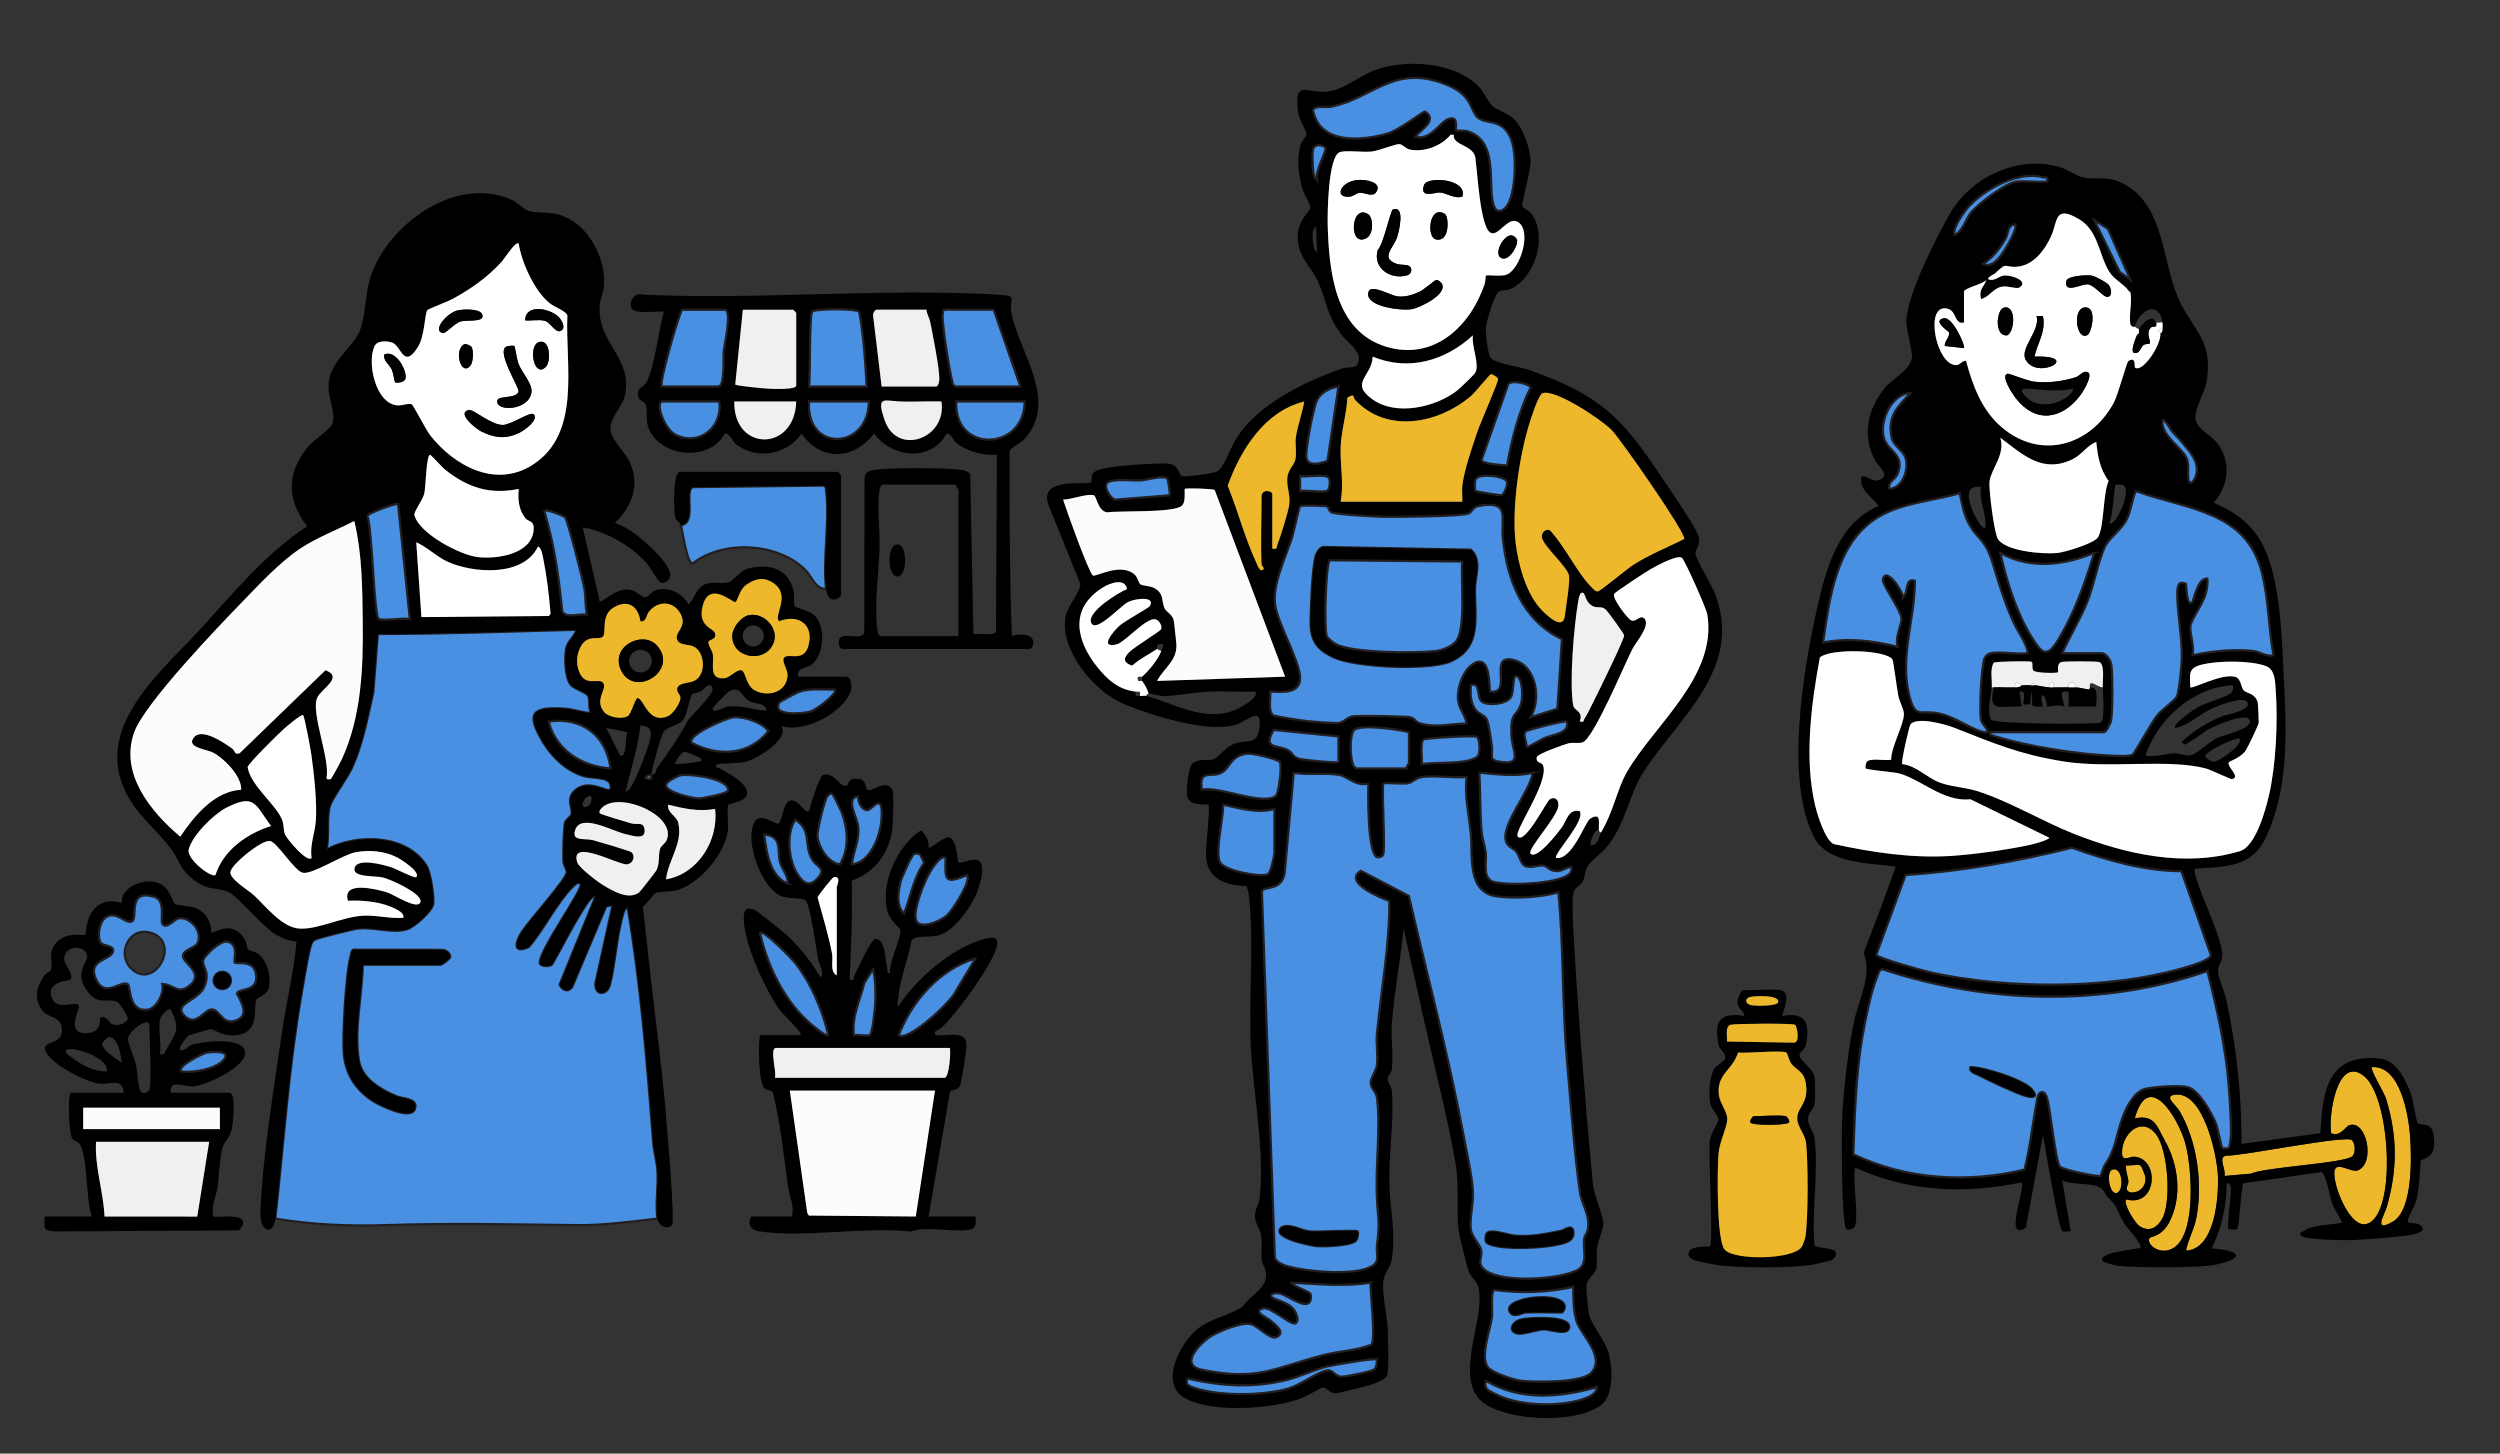 <?xml version="1.0" encoding="UTF-8"?> <svg xmlns="http://www.w3.org/2000/svg" id="a" width="1107.599" height="643.99" viewBox="0 0 1107.599 643.99"><rect x="0" y="0" width="1107.599" height="643.99" fill="#333333" stroke="none"/><path d="M1051.386,540.513c-7.56,7.417-14.676-8.945-16.224-14.791-4.071-15.374,5.604-5.463,9.673-7.291,7.578-3.405,3.657-22.114-3.796-19.994-2.122.603-3.888,5.366-8.24,3.655-1.317-7.416,2.555-34.879,14.512-25.379,11.024,8.758,14.163,53.902,4.074,63.8Z" style="fill:#edb82b;"></path><path d="M952.406,548.418c.335-.478,5.386-.588,8.674-6.937,6.026-11.638,3.885-25.873-2.036-36.304-3.533-6.223-4.333-11.43-13.257-9.711,6.111-21.932,19.064-.198,22.201,10.425,3.078,10.428,5.053,38.495-3.897,46.162-6.105,5.23-13.732-.714-11.685-3.635Z" style="fill:#edb82b;"></path><path d="M968.488,554.073c.9-4.814,3.472-9.124,4.463-13.963,3.113-15.19.57-34.481-7.341-47.912-1.57-2.666-6.989-6.402-2.316-7.166,12.972-2.12,19.137,27.304,19.366,36.442.245,9.784-1.51,32.006-14.172,32.598Z" style="fill:#edb82b;"></path><path d="M948.003,543.301c-2.025-1.217-7.615-10.323-6.005-11.905,13.91,3.627,14.939-18.445,3.337-18.938-1.84-.078-4.952,2.396-5.177-1.285-.511-8.387,8.439-17.21,15.067-8.596,5.359,6.965,6.904,30.356,2.61,37.552-2.377,3.985-5.559,5.741-9.833,3.172Z" style="fill:#edb82b;"></path><path d="M1042.022,505.148c1.426,1.505,1.668,5.323.327,6.963-2.679,3.275-38.835,4.879-45.09,7.867l-11.748,1.023c.843-3.089-3.162-8.397.888-8.999,6.909.23,53.318-9.288,55.624-6.853Z" style="fill:#edb82b;"></path><path d="M1050.773,472.789c12.662-1.032,16.364,21.394,17.011,30.726.634,9.149,1.274,32.557-7.645,37.712-9.029,5.219-3.624-3.241-2.702-6.478,4.772-16.745,4.759-31.148-.312-47.993-.682-2.265-7.219-13.16-6.352-13.966Z" style="fill:#edb82b;"></path><path d="M948.465,516.43c.257.156,1.966,4.39,2.043,5.128.721,6.962-8.282,8.528-8.32,4.868-.008-.741.845-1.921.763-3.07-.169-2.364-1.372-4.622-.954-7.088,1.711.297,5.237-.586,6.469.161Z" style="fill:#edb82b;"></path><path d="M935.861,518.166c4.604-1.458,5.352,9.566,1.871,10.387-3.211.757-4.829-9.45-1.871-10.387Z" style="fill:#edb82b;"></path><path d="M354.65,458.605c1.15-1.015-7.717-9.201-8.802-10.636-6.482-8.567-17.284-31.891-16.266-42.35.301-3.091,1.228-3.669,4.522-2.576,1.383.459,12.563,9.493,14.373,11.159,5.97,5.495,10.922,12.013,15.163,18.876,1.632-2.666-.769-5.768-1.204-8.25-.799-4.562-3.329-23.011-5.397-25.8-1.182-1.594-8.131-.378-11.77-2.415-7.836-4.386-13.681-20.508-12.143-29.006,1.487-8.215,6.099-4.816,11.56-2.591,1.975-.407,2.055-10.146,5.724-10.467,3.455-.303,6.212,6.11,8.013,4.8.603-2.482,4.58-15.675,6.351-16.1,5.33-1.277,7.528,6.487,10.549,4.596,1.08-.676-.211-3.267,5.358-2.749,2.867.267,3.116,4.517,3.346,4.723,1.798,1.612,7.903-4.835,11.241-.289.888,1.209.385,15.591.065,17.868-1.519,10.8-7.808,19.065-18.017,22.841.405,14.642-.215,29.19-.906,43.785,2.673.536,1.511-.773,2.185-2.027,2.879-5.359,4.904-11.179,8.762-15.996,4.906-.803,4.697,8.806,5.62,12.346.281,1.076-.066,3.071,1.389,2.841-.924-4.151,5.261-16.451,4.598-19.31-.116-.503-4.756-4.068-5.839-8.269-3.177-12.326,4.551-29.109,14.927-35.748,2.008,2.084,3.692,4.505,3.352,7.558.897.977,7.111-5.527,9.449-4.332,3.423,1.749,3.152,10.379,3.792,10.953,1.685,1.512,15.062-8.271,8.936,11.295-2.25,7.185-10.289,18.884-17.718,21.049-3.867,1.127-10.255-.271-11.964,2.222-2.002,9.813-6.186,19.867-6.218,29.706,7.978-12.455,24.079-26.6,38.641-30.39,5.281-1.375,6.737.105,4.605,5.558-3.416,8.734-16.819,27.195-23.833,33.877-1.308,1.246-4.291,1.302-2.381,3.253,4.618.662,13.173-2.491,13.414,4.053.104,2.839-1.838,15.087-2.725,17.968-.838,2.724-4.018,1.917-4.56,3.218l-9.442,55.105h20.808c-.034,1.837.638,4.82-1.55,5.54-6.086,2.003-20.02-1.637-27.252,1.122-20.515-2.288-47.4,2.936-67.136-.108-6.263-.966-3.826-6.554-3.373-6.554h17.97c1.17-4.818-1.084-8.967-1.658-12.995-2.006-14.075-3.414-28.644-6.878-42.281-1.22-.659-2.902-.734-3.837-1.837-2.431-2.865-2.612-18.919-1.815-23.236h17.97ZM368.82,351.795c-.817-.568-1.709.223-2.298.989-1.224,1.592-4.529,15.134-4.367,17.428.347,4.912,4.582,12.043,9.952,12.758,4.127-6.854,3.6-15.247.961-22.648-.386-1.083-3.856-8.255-4.248-8.527ZM380.179,352.734c-5.936.984-.287,9.405.058,13.654.508,6.255-2.131,10.628-2.884,16.589,8.51-.934,12.74-12.918,13.219-20.332.841-13.005-4.477-3.141-6.643-3.666-2.536-.615-3.84-3.8-3.751-6.245ZM352.285,363.151c-4.524,6.97-2.784,21.324,3.288,26.945,2.451,2.27,4.592,1.277,6.654-.953,4.108-4.442-.295-4.937-2.289-8.136-4.066-6.523-.079-13.319-7.653-17.856ZM348.97,391.486c.328-3.884-2.891-6.614-3.566-10.133-.975-5.077.99-10.917-6.828-11.599.933,7.599,2.458,18.416,10.395,21.731ZM407.461,378.447c-.622-.38-1.939-.397-2.543-.021-1.21.752-5.487,10.383-5.956,12.451-1.013,4.463-2.094,10.343,1.56,13.828,2.946-7.415,4.158-15.73,8.836-22.359.077-.531-1.711-3.787-1.896-3.9ZM418.96,380.152c-1.874-1.896-6.019,4.677-6.796,5.959-2.649,4.369-7.353,16.119-6.461,20.962.993,5.391,10.81,1.163,13.729-1.409,2.436-2.147,11.162-15.561,8.986-17.95-9.463,3.852-9.907,2.907-9.457-7.561ZM370.729,432.138v-39.229c0-.284,2.259-5.021-1.406-4.25-.559.118-7.085,8.285-7.096,8.955,2.159,7.973,4.857,16.761,6.388,24.82.616,3.242-1.109,8.013,2.113,9.704ZM366.94,458.601c-2.445-11.025-7.927-23.716-15.149-32.587-1.263-1.552-13.674-14.331-15.107-12.777,3.695,16.234,12.079,32.914,25.621,42.916.818.604,3.984,3.176,4.635,2.448ZM432.202,424.58c-15.985,4.948-28.061,18.745-34.04,34.02,3.81,3.379,23.551-14.995,25.358-19.548l8.682-14.472ZM386.798,429.301l-3.806,6.116c-1.945,7.713-5.701,15.034-4.701,23.193,2.11-.315,5.048.465,6.944.034,1.333-.303,2.468-12.258,2.559-14.652.186-4.93.088-9.87-.995-14.691ZM420.857,464.277h-77.084c-2.986,0,.482,11.013-.473,13.234h75.192c2.037,0,2.794-11.386,2.365-13.234ZM414.236,483.183h-64.315l7.725,54.195.722,1.169,47.359.413,8.509-55.776Z"></path><polygon points="414.236 483.183 405.727 538.959 358.368 538.546 357.646 537.378 349.921 483.183 414.236 483.183" style="fill:#fcfcfb;"></polygon><path d="M420.857,464.277c.429,1.848-.328,13.234-2.365,13.234h-75.192c.955-2.221-2.513-13.234.473-13.234h77.084Z" style="fill:#f1f0ef;"></path><path d="M366.94,458.601c-.651.728-3.816-1.844-4.635-2.448-13.543-10.002-21.927-26.682-25.621-42.916,1.433-1.554,13.844,11.225,15.107,12.777,7.222,8.871,12.704,21.562,15.149,32.587Z" style="fill:#4a90e2; stroke:#231f20; stroke-miterlimit:10;"></path><path d="M418.96,380.152c-.45,10.468-.006,11.413,9.457,7.561,2.176,2.389-6.549,15.803-8.986,17.95-2.919,2.573-12.736,6.8-13.729,1.409-.892-4.843,3.813-16.592,6.461-20.962.777-1.282,4.922-7.856,6.796-5.959Z" style="fill:#4a90e2; stroke:#231f20; stroke-miterlimit:10;"></path><path d="M432.202,424.58l-8.682,14.472c-1.806,4.553-21.547,22.926-25.358,19.548,5.979-15.275,18.056-29.071,34.04-34.02Z" style="fill:#4a90e2; stroke:#231f20; stroke-miterlimit:10;"></path><path d="M368.82,351.795c.391.272,3.861,7.443,4.248,8.527,2.639,7.4,3.166,15.793-.961,22.648-5.37-.715-9.605-7.845-9.952-12.758-.162-2.293,3.143-15.835,4.367-17.428.59-.767,1.481-1.557,2.298-.989Z" style="fill:#4a90e2; stroke:#231f20; stroke-miterlimit:10;"></path><path d="M380.179,352.734c-.089,2.445,1.215,5.63,3.751,6.245,2.166.525,7.483-9.339,6.643,3.666-.479,7.414-4.709,19.398-13.219,20.332.753-5.962,3.392-10.334,2.884-16.589-.345-4.249-5.994-12.671-.058-13.654Z" style="fill:#4a90e2; stroke:#231f20; stroke-miterlimit:10;"></path><path d="M352.285,363.151c7.574,4.537,3.587,11.332,7.653,17.856,1.994,3.2,6.397,3.694,2.289,8.136-2.062,2.23-4.203,3.223-6.654.953-6.071-5.621-7.812-19.975-3.288-26.945Z" style="fill:#4a90e2; stroke:#231f20; stroke-miterlimit:10;"></path><path d="M370.729,432.138c-3.223-1.691-1.498-6.462-2.113-9.704-1.531-8.059-4.229-16.847-6.388-24.82.011-.67,6.536-8.838,7.096-8.955,3.665-.771,1.406,3.966,1.406,4.25v39.229Z" style="fill:#fff;"></path><path d="M386.798,429.301c1.082,4.821,1.181,9.761.995,14.691-.091,2.394-1.226,14.349-2.559,14.652-1.896.431-4.834-.349-6.944-.034-1-8.159,2.756-15.481,4.701-23.193l3.806-6.116Z" style="fill:#4a90e2; stroke:#231f20; stroke-miterlimit:10;"></path><path d="M407.461,378.447c.185.113,1.973,3.369,1.896,3.9-4.678,6.629-5.89,14.944-8.836,22.359-3.654-3.485-2.573-9.365-1.56-13.828.47-2.069,4.746-11.699,5.956-12.451.605-.376,1.922-.36,2.543.021Z" style="fill:#4a90e2; stroke:#231f20; stroke-miterlimit:10;"></path><path d="M348.97,391.486c-7.937-3.316-9.461-14.133-10.395-21.731,7.818.682,5.854,6.522,6.828,11.599.675,3.519,3.894,6.249,3.566,10.133Z" style="fill:#4a90e2; stroke:#231f20; stroke-miterlimit:10;"></path><path d="M121.98,539.899c3.662-33.161,5.886-66.459,11.611-99.466.69-3.977,3.313-20.652,4.608-22.807.46-.765.645-.971,1.459-1.378,1.736-.867,16.446-4.545,18.812-4.831,7.345-.887,15.293,2.324,21.996.243,3.004-.933,11.099-7.987,11.493-11.279.397-3.314-1.211-13.904-2.985-16.768-8.735-14.105-30.933-14.376-44.289-7.252,1.287-5.724.002-13.684,1.382-18.932.973-3.7,7.729-12.476,9.957-17.461,4.776-10.687,6.779-21.857,9.364-33.179l1.986-25.902c29.333-.012,58.731-1.087,87.961-1.88-.625,3.151-3.814,4.84-4.508,8.247-.783,3.845-.533,12.934,1.963,16.049,1.511,1.886,7,3.42,7.776,4.979,1.033,2.074-.147,5.321,1.394,7.577-4.025-.008-7.786-1.667-11.785-1.911-14.532-.885-17.216,1.901-9.8,14.513,3.874,6.588,10.43,12.958,17.847,15.247,5.295,1.635,13.578-.178,12.246,6.184-1.301,1.327-9.425-4.897-15.345-.005-4.781,3.952-1.343,7.765-1.899,10.77-.21,1.132-2.28,2.279-2.852,3.658-.633,1.525-.967,14.818-.77,17.249.159,1.961,1.805,4.043,1.471,5.2-1.108,3.845-16.289,20.749-19.666,25.764-3.116,4.628-4.55,10.464,2.853,7.034,6.526-7.468,12.555-19.803,19.333-26.509.828-.819,2.461-2.727,3.633-1.558,1.78,1.775-19.101,30.399-18.039,35.315.306,1.414,4.476,1.653,5.505.353,4.358-7.663,8.385-15.856,13.094-23.302.584-.923,4.734-8.147,6.061-6.694l-15.926,39.089c1.18,2.438,3.659,3.61,5.559,1.107l15.085-35.782,2.853-.629-7.617,34.525c-.599,5.57,5.079,6.011,6.449.692,2.307-8.96,2.772-19.517,5.204-28.828.373-1.429.98-5.023,2.574-5.447,5.85,34.433,8.656,69.453,11.366,104.442.298,3.853,1.621,8.467,1.876,12.304.434,6.533-.964,15.259.01,21.259-11.766,1.305-23.646,3.011-35.513,2.881-29.601-.323-55.129-.973-85.04-.006-16.371.529-32.641-.187-48.748-2.875ZM160.758,427.411h34.522c.514,0,4.065-2.645,4.204-3.414-.035-1.744-1.707-2.914-3.284-3.177l-39.547-.067c-1.073.25-1.001,1.85-1.26,2.668-2.104,6.628-3.859,36.782-3.048,44.065.979,8.787,5.488,15.528,12.822,20.269,3.155,2.039,16.775,8.653,18.616,3.681,1.797-4.853-5.474-4.637-8.062-5.722-6.8-2.852-15.155-7.543-16.63-15.519-2.393-12.943,1.368-29.639,1.666-42.784Z" style="fill:#4a90e2; stroke:#231f20; stroke-miterlimit:10;"></path><path d="M121.98,539.899c-.835,7.558-7.018,6.345-6.612-3.297,1.029-24.443,6.007-54.841,9.56-79.304,1.95-13.425,5.303-26.867,6.462-40.242-3.284-.051-6.759-1.503-9.547-3.215-5.404-3.318-16.81-16.933-20.406-18.554-5.884-2.654-8.558-.053-15.848-5.709-6.192-4.804-5.906-8.117-9.359-12.873-6.699-9.226-16.226-15.814-21.284-27.397-12.472-28.563,17.183-52.354,34.417-71.237,14.607-16.005,28.389-32.818,46.705-44.908-9.394-12.254-9.081-24.289,1.048-35.929,2.141-2.461,9.469-7.17,10.203-9.641,1.679-5.646-2.887-11.951-1.471-19.439,1.699-8.978,10.606-14.444,13.488-21.493,2.77-6.776,2.405-16.446,4.712-23.649,7.559-23.595,38.084-45.727,62.826-34.392,2.289,1.048,5.388,4.367,7.406,4.887,3.773.973,9.101.363,13.49,1.642,12.679,3.694,21.067,19.36,19.76,32.041-.26,2.524-1.522,4.973-1.778,7.666-1.625,17.113,14.645,23.102,11.127,40.425-.928,4.571-6.906,9.914-6.402,15.241.416,4.398,6.733,10.139,8.552,14.232,4.622,10.401.962,19.465-6.664,26.971,6.789,1.365,24.691,16.709,24.563,23.199-.036,1.81-2.27,3.785-4.105,3.223-1.404-.43-4.938-7.087-6.329-8.652-6.931-7.793-17.945-14.03-28.314-15.859l7.573,33.078c4.51-2.46,8.642-6.719,14.199-5.243,1.908.507,4.699,3.395,5.956,3.207,1.206-.18,3.036-2.614,4.464-3.118,5.567-1.964,11.878,1.211,14.618,6.096,2.016-.787,3.288-7.592,7.993-9.027,3.302-1.008,6.908.247,9.792-.611,2.046-.609,5.369-5.44,8.902-6.228,9.4-2.098,17.408.013,19.915,9.947.524,2.076-.312,5.584.631,6.931.453.646,6.141,1.785,8.323,3.704,5.519,4.856,4.741,17.954-1.18,22.215-2.311,1.663-6.556.998-5.661,5.212h21.281c2.11,0,2.651,4.444,1.858,6.576-3.54,9.522-20.722,18.698-30.705,15.175,3.788,6.018-10.851,14.669-15.708,15.959-3.143.835-12.16.662-12.662,1.052-1.926,1.496.845,1.667,1.359,1.976,3.232,1.941,11.96,6.261,11.861,10.805-.086,3.959-7.804,4.43-8.368,5.304-.732,1.134.203,9.041-.188,11.627-1.559,10.334-12.691,23.564-22.962,26.206-2.914.75-7.275.351-9.167,1.252-.623.297-4.074,5.092-5.515,5.876,1.242,11.242,2.499,22.482,3.764,33.73,2.189,19.464,4.856,39.2,6.497,58.731.517,6.155,4.02,46.47,2.713,48.521-1.387,2.175-5.852,1.198-6.482-2.689-.974-6,.424-14.726-.01-21.259-.255-3.837-1.578-8.451-1.876-12.304-2.711-34.989-5.516-70.008-11.366-104.442-1.594.424-2.201,4.018-2.574,5.447-2.433,9.311-2.897,19.868-5.204,28.828-1.37,5.319-7.048,4.878-6.449-.692l7.617-34.525-2.853.629-15.085,35.782c-1.9,2.503-4.379,1.331-5.559-1.107l15.926-39.089c-1.327-1.453-5.477,5.771-6.061,6.694-4.709,7.446-8.736,15.639-13.094,23.302-1.029,1.3-5.199,1.062-5.505-.353-1.062-4.916,19.82-33.54,18.039-35.315-1.173-1.169-2.805.739-3.633,1.558-6.778,6.706-12.807,19.041-19.333,26.509-7.403,3.43-5.97-2.406-2.853-7.034,3.377-5.015,18.558-21.919,19.666-25.764.333-1.157-1.312-3.239-1.471-5.2-.197-2.432.137-15.724.77-17.249.572-1.379,2.643-2.526,2.852-3.658.556-3.005-2.882-6.818,1.899-10.77,5.92-4.893,14.044,1.332,15.345.005,1.332-6.362-6.95-4.55-12.246-6.184-7.417-2.29-13.973-8.659-17.847-15.247-7.416-12.612-4.732-15.398,9.8-14.513,3.999.243,7.76,1.903,11.785,1.911-1.541-2.256-.361-5.503-1.394-7.577-.776-1.559-6.265-3.092-7.776-4.979-2.495-3.115-2.746-12.204-1.963-16.049.694-3.407,3.883-5.096,4.508-8.247-29.23.793-58.628,1.868-87.961,1.88l-1.986,25.902c-2.585,11.322-4.587,22.492-9.364,33.179-2.228,4.986-8.984,13.762-9.957,17.461-1.381,5.248-.095,13.209-1.382,18.932,13.356-7.124,35.554-6.853,44.289,7.252,1.774,2.864,3.382,13.454,2.985,16.768-.394,3.292-8.489,10.346-11.493,11.279-6.703,2.081-14.651-1.131-21.996-.243-2.366.286-17.076,3.964-18.812,4.831-.814.407-.999.613-1.459,1.378-1.296,2.155-3.919,18.83-4.608,22.807-5.725,33.007-7.949,66.305-11.611,99.466ZM229.797,107.912c-1.27-1.361-6.461,6.885-7.537,8.055-6.546,7.108-13.649,12.075-22.1,16.669-1.737.944-10.524,4.263-10.842,4.762-1.246,1.954-1.103,11.39-4.106,16.22-6.32,10.167-7.334-.075-11.23-1.728-2.241-.951-6.784-1.137-8.02,1.395-3.438,7.047.221,25.031,9.71,26.292,2.448.325,5.51-1.203,6.841-.363.673.425,6.223,11.281,8.117,13.691,10.586,13.469,28.823,23.487,45.163,13.157,21.987-13.901,14.585-44.409,15.585-66.308-.607-1.976-5.64-3.654-7.835-5.403-6.709-5.344-12.404-18.015-13.745-26.437ZM229.805,216.61c-12.929,2.605-22.537-.568-32.613-8.524-1.282-1.012-6.174-6.568-6.641-6.577-1.737-.037-1.896,14.528-2.602,17.231-.755,2.891-4.714,8.069-4.361,9.455,2.082,8.191,20.071,17.608,27.849,18.59,8.372,1.057,23.978-1.083,24.977-11.831.433-4.657-2.199-3.435-3.794-5.559-2.876-3.832-3.2-8.13-2.815-12.785ZM167.852,274.276c3.076.925,10.082-.673,13.714,0l-5.214-51.058c-1.783-.12-13.303,4.222-13.629,5.334,2.253,5.335,2.925,45.062,5.129,45.725ZM250.36,229.146c-.411-.432-9.232-4.222-9.222-2.593,4.327,14.078,6.396,28.649,7.848,43.245.309,4.835,7.445,1.807,11.083,2.583-.851-3.761-.522-7.842-1.166-11.593-.616-3.588-7.413-30.455-8.544-31.642ZM146.552,345.165c.494-.416,4.325-7.544,4.907-8.813,8.688-18.937,9.483-40.429,9.253-60.621-.172-15.107-.218-30.124-3.75-44.935-7.955,4.137-16.565,7.32-24.074,12.319-8.771,5.839-17.726,15.466-25.138,23.11-10.863,11.204-43.986,45.659-48.394,58.426-6.31,18.277,7.395,34.923,20.5,46.044,6.171-9.213,15.132-20.128,26.995-20.799.305-5.952-7.432-13.828-12.397-16.444-2.903-1.529-12.255-2.249-8.498-6.789,3.593-4.343,13.452,2.52,16.879,4.98,1.476,1.06.906,2.945,3.36,2.05l38.009-36.755c8.285,3.201-2.053,8.198-3.741,12.349-2.741,6.74,5.846,27.012,4.209,35.411-.11.818,1.76.568,1.879.468ZM238.329,242.143c-6.415,13.535-28.794,11.904-40.224,6.624-4.912-2.269-8.744-6.389-13.697-8.515l2.299,33.14,56.38-.491c1.125-.752.799-1.516.702-2.59-.671-7.453-1.56-15.219-3.061-22.551-.292-1.426-.786-5.218-2.401-5.617ZM345.22,275.212c-2.789-2.07,5.134-10.956-1.987-16.466-4.295-3.323-8.399-2.656-12.703.404-2.927,2.081-3.819,7.364-4.747,7.567-1.323.29-11.073-9.149-14.213.89-3.092,9.884,4.507,10.603,5.19,12.879.917,3.06-2.69,2.774-2.864,3.836-.266,1.628,1.672,3.724,1.927,5.601.58,4.261-1.987,11.221,5.114,10.561,2.475-.23,5.502-4.111,7.622-3.499,1.736.501,1.968,6.563,5.545,8.695,5.777,3.443,14.515,1.144,14.816-6.44.101-2.551-2.279-5.617-1.773-7.358.964-3.32,8.552,2.001,10.859-5.264,3.001-9.454-3.867-14.864-12.785-11.405ZM283.723,275.222c-.976-6.815-5.739-9.9-12.039-5.968-5.468,3.413-3.042,10.609-4.459,12.647-1.495,2.151-7.336-1.685-10.46,5.607-1.547,3.611-1.498,7.532.271,11.071,2.798,5.596,8.46,1.597,10.197,3.99,1.949,2.686-4.085,7.326.375,12.854,1.899,2.353,7.97,3.374,10.444,1.871,1.559-.947,2.848-6.457,4.252-8.053,3.088-.011,4.557,11.906,13.69,8.021,2.012-.856,5.754-5.978,5.454-8.351-.185-1.463-2.136-2.615-1.253-4.384,1.104-2.208,5.136-1.742,7.518-2.957,5.362-2.736,4.653-12.93-.595-15.238-2.213-.973-6.478-.277-7.205-3.267-.806-3.315,4.623-5.299,1.644-11.029-3.043-5.853-9.93-6.113-14.055-1.064-1.248,1.527-1.028,4.692-3.779,4.249ZM288.443,343.282c3.183-.488,1.24-1.121,2.823-3.286,4.903-6.702,9.739-13.586,13.598-20.957,2.686-3.264,8.808-9.209,10.546-12.618.656-1.287.067-2.626-.972-2.838-1.402-.285-2.718,2.079-3.901,2.719-1.229.665-3.286.772-3.898,1.275-1.038.854-2.103,8.875-3.979,11.374-1.899,2.531-7.117,3.024-8.471,5.02-1.658,2.444-4.891,15.577-5.745,19.308-3.408.522-3.006,1.866-.005,1.886.101-.608-.118-1.349.005-1.886ZM339.512,314.918c-.028-3.666-4.869-2.843-7.492-4.318-3.309-1.861-4.171-7.18-9.106-4.234-.568.339-6.843,6.689-7.034,7.152-1.335,3.23,5.355-.334,6.189-.434,6.603-.792,11.156,1.311,17.443,1.833ZM369.778,305.475c-5.399.199-11.091-.774-16.262,1.225-.799.309-7.949,4.155-8.195,4.553-3.818,6.183,10.521,4.952,13.895,3.978,1.995-.576,12.398-8.215,10.563-9.757ZM134.264,316.816c-.743-.575-7.457,5.191-8.514,6.129-2.33,2.068-16.02,15.506-16.056,17.008,1.595,8.565,12.737,16.498,15.338,23.438.837,2.233.441,4.313,1.245,6.318.712,1.776,9.599,12.677,11.777,10.434-.867-5.66,1.488-11.154,1.882-16.554.588-8.062-.828-20.959-1.976-29.189-.317-2.275-2.984-17.035-3.695-17.584ZM306.419,329.085c11.594,6.263,25.501,5.663,34.021-5.181-2.952-3.963-10.69-6.522-15.471-6.105-3.134.273-20.845,7.947-18.55,11.286ZM270.468,340.441c-1.823-14.667-12.685-22.855-27.419-20.786,3.272,12.713,14.776,19.944,27.419,20.786ZM277.102,350.844c1.96-.693,2.737-2.735,3.652-4.375,1.983-3.552,6.91-16.229,7.527-19.978.548-3.33-1.277-5.251-4.559-4.951-1.16,10.057-4.344,19.493-6.62,29.304ZM278.037,324.382l-9.451-1.892,6.157,12.279c3.383.784,1.985-8.336,3.294-10.387ZM310.193,335.734c-.262-.265-6.585-2.765-6.952-2.698-1.615.297-3.738,3.95-4.394,5.51,3.206-.02,6.768-.388,9.913-.969,1.191-.22,2.991-.263,1.434-1.842ZM301.428,343.498c-1.402.287-6.093,2.85-6.356,4.066-.723,3.344,12.006,6.241,14.647,6.187,1.808-.037,12.524-2.206,12.768-3.394,1.091-5.311-16.874-7.717-21.059-6.859ZM261.955,352.739c-1.374-.265-2.727.797-3.309,1.883-2.487,4.641,4.325,3.783,3.309-1.883ZM120.086,365.957c-7.225-9.769-7.199-14.53-19.897-8.06-5.608,2.857-15.11,12.327-16.596,18.47-1.017,4.202,9.933,12.65,11.862,11.307,3.534-11.077,14.006-18.348,24.631-21.717ZM279.687,377.538c2.01,1.615.8,5.252-2.083,5.398-3.837.194-25.34-11.849-21.858-.852.747,2.359,9.043,8.628,11.605,10.162,4.487,2.687,11.327,6.685,15.905,3.036.474-.378,7.152-8.921,7.48-9.534,1.704-3.177.831-6.85,1.696-9.648.444-1.436,2.238-2.347,2.866-3.751,4.81-10.749-19.897-21.667-28.151-14.902-.774.634-2.059,1.94-1.402,2.839.432.592,12.11,3.997,13.945,4.518,2.777.788,5.992-1.139,5.889,3.584-.084,3.846-6.167,1.644-8.682,1.082-5.638-1.26-19.641-9.392-22.113-1.657-1.644,5.146,4.258,3.457,7.989,4.431,2.208.577,16.222,4.74,16.913,5.295ZM316.821,358.401c-7.593,1.272-13.508-.153-20.807-1.881-.535,3.778,3.721,4.697,4.524,8.229,2.028,8.927-4.509,16.244-5.469,24.846,14.168-2.39,23.382-17.303,21.753-31.194ZM184.398,388.65c2.271-2.309-7.022-8.076-8.616-8.867-5.589-2.777-11.918-3.304-18.107-2.244-5.774.989-19.505,10.214-23.663,9.087-3.696-1.002-11.427-13.769-14.436-14.066-3.909-.386-17.17,10.482-17.506,13.777-.325,3.182,7.966,8.029,10.464,10.339,5.447,5.036,12.427,14.343,20.301,14.739,8.222.413,19.08-5.365,28.401-5.731,6.05-.237,11.465,1.411,17.487.926.341-1.958-1.859-3.074-3.263-3.818-6.137-3.254-14.48-4.065-21.327-3.735-2.625-8.915,12.278-5.231,17.405-3.688,2.712.816,13.872,8.246,14.753,4.142.795-3.699-13.458-10.005-16.653-10.75-3.738-.872-13.65.03-12.537-4.211,1.218-4.645,12.747-1.396,16.154-.349,1.875.576,10.542,5.062,11.144,4.45Z"></path><path d="M160.758,427.411c-.298,13.146-4.059,29.842-1.666,42.784,1.475,7.976,9.83,12.667,16.63,15.519,2.588,1.085,9.859.869,8.062,5.722-1.841,4.972-15.461-1.642-18.616-3.681-7.335-4.741-11.843-11.482-12.822-20.269-.812-7.283.943-37.437,3.048-44.065.26-.818.187-2.417,1.26-2.668l39.547.067c1.578.263,3.25,1.433,3.284,3.177-.139.769-3.69,3.414-4.204,3.414h-34.522Z"></path><path d="M146.552,345.165c-.119.1-1.988.351-1.879-.468,1.638-8.398-6.949-28.67-4.209-35.411,1.688-4.151,12.026-9.148,3.741-12.349l-38.009,36.755c-2.454.895-1.884-.99-3.36-2.05-3.426-2.46-13.285-9.323-16.879-4.98-3.757,4.54,5.595,5.26,8.498,6.789,4.965,2.616,12.701,10.493,12.397,16.444-11.864.671-20.824,11.586-26.995,20.799-13.105-11.121-26.81-27.767-20.5-46.044,4.408-12.767,37.53-47.222,48.394-58.426,7.412-7.644,16.367-17.271,25.138-23.11,7.509-4.999,16.12-8.182,24.074-12.319,3.531,14.811,3.577,29.828,3.75,44.935.23,20.192-.565,41.684-9.253,60.621-.582,1.269-4.413,8.397-4.907,8.813Z" style="fill:#fcfcfb;"></path><path d="M229.797,107.912c1.342,8.422,7.036,21.093,13.745,26.437,2.195,1.748,7.229,3.427,7.835,5.403-1,21.898,6.403,52.407-15.585,66.308-16.34,10.331-34.577.313-45.163-13.157-1.894-2.41-7.444-13.266-8.117-13.691-1.331-.84-4.393.688-6.841.363-9.49-1.261-13.149-19.245-9.71-26.292,1.236-2.532,5.779-2.345,8.02-1.395,3.896,1.653,4.91,11.895,11.23,1.728,3.003-4.83,2.86-14.266,4.106-16.22.318-.499,9.105-3.818,10.842-4.762,8.451-4.594,15.554-9.561,22.1-16.669,1.077-1.169,6.267-9.416,7.537-8.055ZM247.445,140.376c-3.78-3.72-14.594-5.976-14.801,1.557,2.771.284,6.123-.536,8.772.212,2.37.669,4.656,5.365,6.82,4.51,2.843-1.123.575-4.934-.79-6.278ZM203.069,137.437c-4.848.9-11.89,9.084-6.829,10.167,1.176.252,5.202-4.507,7.996-5.223,2.32-.595,9.053.174,9.482-1.876.845-4.036-8.239-3.516-10.65-3.068ZM241.865,162.493c2.301-2.39,1.977-12.215-2.896-11.002-5.245,1.305-2.465,16.57,2.896,11.002ZM208.754,153.538c-.436-.521-2.318-1.242-2.954-1.091-5.066,2.516-1.412,14.89,2.734,9.359,1.08-1.441,1.454-6.794.22-8.268ZM227.87,153.317c-.407-.337-3.068-.103-3.794.383-3.956,2.649,6.13,18.134,5.672,19.77-.929,3.318-8.956,1.692-9.398,3.929-1.034,5.245,14.384,4.601,15.135-3.894.311-3.516-4.251-8.605-5.72-12.151-.699-1.687-1.576-7.774-1.894-8.037ZM174.988,169.313c.64.549,4.15.158,4.611-1.497.972-3.488-4.252-13.114-9.378-10.749-.416,2.908,2.103,4.124,3.318,6.596.717,1.459,1.228,5.46,1.449,5.65ZM236.418,183.535c-1.341-1.346-10.041,4.741-13.709,4.741-5.298,0-13.06-7.193-15.105-6.635-5.586,1.525,3.675,8.577,5.597,9.503,6.055,2.918,10.673,3.527,16.82.64,2.1-.986,8.874-5.764,6.398-8.248Z" style="fill:#fff;"></path><path d="M184.398,388.65c-.602.612-9.268-3.874-11.144-4.45-3.407-1.047-14.936-4.296-16.154.349-1.112,4.242,8.8,3.34,12.537,4.211,3.196.745,17.448,7.051,16.653,10.75-.882,4.104-12.041-3.326-14.753-4.142-5.127-1.543-20.03-5.227-17.405,3.688,6.847-.33,15.19.481,21.327,3.735,1.404.745,3.604,1.86,3.263,3.818-6.023.484-11.437-1.163-17.487-.926-9.32.365-20.178,6.144-28.401,5.731-7.874-.396-14.854-9.702-20.301-14.739-2.498-2.31-10.789-7.157-10.464-10.339.337-3.296,13.598-14.163,17.506-13.777,3.008.297,10.739,13.063,14.436,14.066,4.158,1.127,17.889-8.097,23.663-9.087,6.19-1.06,12.518-.534,18.107,2.244,1.593.792,10.887,6.559,8.616,8.867Z" style="fill:#fff;"></path><path d="M238.329,242.143c1.615.398,2.109,4.19,2.401,5.617,1.501,7.332,2.39,15.097,3.061,22.551.097,1.074.423,1.838-.702,2.59l-56.38.491-2.299-33.14c4.952,2.127,8.785,6.246,13.697,8.515,11.43,5.281,33.809,6.911,40.224-6.624Z" style="fill:#fff;"></path><path d="M229.805,216.61c-.384,4.655-.061,8.952,2.815,12.785,1.594,2.125,4.227.902,3.794,5.559-.999,10.748-16.605,12.888-24.977,11.831-7.778-.982-25.767-10.399-27.849-18.59-.353-1.387,3.606-6.565,4.361-9.455.706-2.703.865-17.268,2.602-17.231.467.01,5.359,5.565,6.641,6.577,10.076,7.956,19.684,11.13,32.613,8.524Z" style="fill:#fff;"></path><path d="M134.264,316.816c.711.55,3.378,15.309,3.695,17.584,1.148,8.23,2.564,21.127,1.976,29.189-.394,5.4-2.748,10.893-1.882,16.554-2.178,2.242-11.065-8.658-11.777-10.434-.804-2.005-.407-4.085-1.245-6.318-2.601-6.94-13.743-14.873-15.338-23.438.036-1.502,13.726-14.94,16.056-17.008,1.057-.938,7.771-6.704,8.514-6.129Z" style="fill:#fff;"></path><path d="M167.852,274.276c-2.204-.663-2.876-40.39-5.129-45.725.326-1.112,11.846-5.454,13.629-5.334l5.214,51.058c-3.633-.673-10.639.925-13.714,0Z" style="fill:#4a90e2; stroke:#231f20; stroke-miterlimit:10;"></path><path d="M120.086,365.957c-10.625,3.369-21.097,10.639-24.631,21.717-1.929,1.344-12.879-7.105-11.862-11.307,1.486-6.143,10.988-15.613,16.596-18.47,12.698-6.469,12.672-1.709,19.897,8.06Z" style="fill:#fff;"></path><path d="M250.36,229.146c1.131,1.187,7.928,28.054,8.544,31.642.644,3.751.315,7.832,1.166,11.593-3.638-.776-10.774,2.252-11.083-2.583-1.452-14.596-3.521-29.168-7.848-43.245-.011-1.629,8.81,2.161,9.222,2.593Z" style="fill:#4a90e2; stroke:#231f20; stroke-miterlimit:10;"></path><path d="M227.87,153.317c.318.263,1.195,6.35,1.894,8.037,1.469,3.547,6.031,8.636,5.72,12.151-.751,8.495-16.168,9.139-15.135,3.894.441-2.238,8.469-.611,9.398-3.929.458-1.636-9.628-17.121-5.672-19.77.726-.486,3.387-.721,3.794-.383Z"></path><path d="M236.418,183.535c2.476,2.485-4.298,7.262-6.398,8.248-6.146,2.887-10.765,2.279-16.82-.64-1.922-.926-11.183-7.978-5.597-9.503,2.045-.558,9.807,6.635,15.105,6.635,3.668,0,12.368-6.087,13.709-4.741Z"></path><path d="M203.069,137.437c2.41-.448,11.495-.967,10.65,3.068-.429,2.05-7.162,1.28-9.482,1.876-2.794.717-6.82,5.475-7.996,5.223-5.061-1.083,1.981-9.267,6.829-10.167Z"></path><path d="M247.445,140.376c1.366,1.344,3.634,5.155.79,6.278-2.164.855-4.449-3.841-6.82-4.51-2.648-.747-6,.073-8.772-.212.207-7.533,11.021-5.276,14.801-1.557Z"></path><path d="M241.865,162.493c-5.361,5.567-8.141-9.697-2.896-11.002,4.873-1.213,5.197,8.613,2.896,11.002Z"></path><path d="M174.988,169.313c-.221-.19-.732-4.191-1.449-5.65-1.215-2.471-3.734-3.687-3.318-6.596,5.126-2.365,10.35,7.261,9.378,10.749-.461,1.656-3.971,2.046-4.611,1.497Z"></path><path d="M208.754,153.538c1.234,1.474.86,6.827-.22,8.268-4.146,5.531-7.8-6.843-2.734-9.359.636-.152,2.518.57,2.954,1.091Z"></path><path d="M373.093,287.51c-1.638-.493-2.139-4.127-.517-5.246,2.309-1.594,9.259,1.241,10.316-1.976l.131-68.874c.238-2.193,2.376-2.943,4.321-3.244,7.033-1.087,30.431-.916,37.786-.081,1.775.202,3.454.49,4.723,1.897l1.403,70.911c2.336-.351,8.751.898,9.996-.89l.419-78.523c-6.192.367-13.071-1.38-17.927-5.243-1.793-1.426-2.154-4.044-4.296-4.215-6.877,12.781-24.401,10.83-32.167.028-9.003,11.672-23.549,12.561-32.158,0-6.472,9.509-20.001,11.844-29.083,4.736-1.544-1.209-2.469-4.791-4.954-4.765-7.056,13.757-31.306,10.046-34.329-4.449-.581-2.788.323-5.846-.827-8.557-.653-1.538-2.851-1.23-3.219-3.523-.674-4.199,2.594-3.596,3.935-6.523,3.722-8.127,4.945-21.898,7.474-30.812-.633-.629-11.091,1.013-13.638-.842-2.676-1.949.04-8.353,4.61-6.767,51.592,2.387,105.806-3.024,157.088-.003,9.366.552,4.698,1.618,5.935,8.17,3.223,17.057,21.074,38.905,5.841,55.677-1.955,2.152-6.479,3.878-6.688,5.647-.038,27.324.027,54.591,1.025,81.793,2.905-1.316,9.983-1.239,9.515,3.305-.085.827-.903,2.37-1.483,2.37h-83.232ZM293.172,171.241h25.064c3.034,0,2.145-13.367,2.377-15.585.271-2.585,3.861-18.445.46-18.445h-18.916c-1.957,3.637-10.229,32.768-8.985,34.03ZM329.113,137.211l-3.379,33.149c.444.621,13.025,1.793,15.163,1.866,2.093.071,11.861.564,11.861-1.457v-32.139c0-.1-1.318-1.418-1.419-1.418h-22.227ZM383.97,171.241c-.63-11-1.3-22.392-3.301-33.094-1.337-1.57-19.925-1.418-20.878-.05-1.256,1.802-.755,28.631-1.359,33.145h25.537ZM410.453,137.211h-22.227c-.474,0-1.55,1.556-1.443,2.348l3.807,31.682h24.118c.975,0,1.465-2.201,1.461-3.256-.021-5.373-2.867-19.342-4.045-25.351-.364-1.855-1.54-3.5-1.672-5.423ZM452.069,171.241l-11.823-34.03h-22.227c-.133,1.016-.477,1.898-.441,2.949.207,6.179,2.788,22.462,4.271,28.672.247,1.035.337,1.819,1.372,2.41h28.847ZM417.077,177.859c-5.828-.145-11.702.174-17.538.045-7.708-.171-11.617-3.203-7.522,8.454,5.585,15.899,27.646,7.858,25.06-8.499ZM318.709,177.858h-25.064c-3.618,0,.513,12.381,5.89,14.91,10.686,5.025,20.717-3.935,19.174-14.91ZM352.758,177.858h-27.429c-.493,22.345,26.819,22.504,27.429,0ZM384.916,177.858h-26.483c-1.418,22.816,26.447,21.462,26.483,0ZM453.96,177.858h-30.266c-1.29,23.056,30.308,22.061,30.266,0ZM423.694,214.724h-32.631c-.665,0-1.274,1.578-1.418,2.364-1.185,6.472.262,18.25.038,25.561-.354,11.553-2.398,24.309-1.033,35.93.112.953.431,3.26,1.467,3.26h34.522v-64.751c0-.313-1.253-1.435-.946-2.363Z"></path><path d="M366,261.042c-4.974-.263-6.202-5.484-9.088-8.404-12.141-12.282-36.511-13.608-50.033-2.969-2.658-.186-4.495-14.62-5.194-16.985,7.252-.971,1.191-15.528,5.334-16.883l58.096-.665c.969.675.81,1.836.931,2.85,1.588,13.211-1.611,29.768-.046,43.056Z" style="fill:#4a90e2; stroke:#231f20; stroke-miterlimit:10;"></path><path d="M366,261.042c-1.565-13.288,1.633-29.845.046-43.056-.122-1.014.037-2.175-.931-2.85l-58.096.665c-4.143,1.355,1.918,15.912-5.334,16.883-.346-1.171-1.984-1.98-2.328-2.853-1.045-2.654-1.295-20.779,1.855-20.779h69.99c.1,0,1.419,1.318,1.419,1.418v52.936c0,1.659-5.74,5.117-6.621-2.363Z"></path><path d="M452.069,171.241h-28.847c-1.036-.591-1.125-1.374-1.372-2.41-1.483-6.21-4.064-22.493-4.271-28.672-.035-1.051.309-1.933.441-2.949h22.227l11.823,34.03Z" style="fill:#4a90e2; stroke:#231f20; stroke-miterlimit:10;"></path><path d="M329.113,137.211h22.227c.1,0,1.419,1.318,1.419,1.418v32.139c0,2.021-9.768,1.528-11.861,1.457-2.138-.072-14.719-1.245-15.163-1.866l3.379-33.149Z" style="fill:#f1f0ef;"></path><path d="M410.453,137.211c.132,1.923,1.308,3.568,1.672,5.423,1.178,6.008,4.024,19.978,4.045,25.351.004,1.056-.485,3.256-1.461,3.256h-24.118l-3.807-31.682c-.108-.792.969-2.348,1.443-2.348h22.227Z" style="fill:#f1f0ef;"></path><path d="M293.172,171.241c-1.243-1.262,7.028-30.393,8.985-34.03h18.916c3.401,0-.189,15.86-.46,18.445-.232,2.218.657,15.585-2.377,15.585h-25.064Z" style="fill:#4a90e2; stroke:#231f20; stroke-miterlimit:10;"></path><path d="M383.97,171.241h-25.537c.604-4.514.103-31.343,1.359-33.145.953-1.368,19.54-1.52,20.878.05,2.001,10.702,2.671,22.095,3.301,33.094Z" style="fill:#4a90e2; stroke:#231f20; stroke-miterlimit:10;"></path><path d="M453.96,177.858c.042,22.061-31.556,23.056-30.266,0h30.266Z" style="fill:#4a90e2; stroke:#231f20; stroke-miterlimit:10;"></path><path d="M352.758,177.858c-.61,22.504-27.921,22.345-27.429,0h27.429Z" style="fill:#f1f0ef;"></path><path d="M417.077,177.859c2.585,16.357-19.475,24.398-25.06,8.499-4.095-11.657-.185-8.625,7.522-8.454,5.836.129,11.71-.19,17.538-.045Z" style="fill:#f1f0ef;"></path><path d="M384.916,177.858c-.035,21.462-27.901,22.816-26.483,0h26.483Z" style="fill:#4a90e2; stroke:#231f20; stroke-miterlimit:10;"></path><path d="M318.709,177.858c1.543,10.975-8.487,19.935-19.174,14.91-5.378-2.529-9.508-14.91-5.89-14.91h25.064Z" style="fill:#4a90e2; stroke:#231f20; stroke-miterlimit:10;"></path><path d="M396.89,241.304c5.38-1.413,5.302,14.104.807,14.119-4.697.016-4.671-13.104-.807-14.119Z"></path><path d="M789.251,438.755c4.804,1.459-.089,10.794.477,11.339,10.375-1.899,12.204,3.452,10.385,12.751-.431,2.205-2.856,3.037-2.864,4.737-.009,2.052,5.919,5.719,6.616,9.503.4,2.171.411,10.049.005,12.203-.45,2.389-2.853,3.538-2.853,6.656,0,2.873,2.5,5.139,2.916,8.486,1.787,14.389-1.332,32.388-.079,47.179.466,1.718,10.015.775,9.542,3.891-.181,1.189-.831,2.302-1.928,2.824-.426.203-8.266,2.038-9.196,2.152-11.412,1.389-28.905,1.331-40.373.145-1.743-.18-9.438-1.749-10.998-2.242-1.291-.408-2.839-1.294-2.839-2.878,0-4.024,9.126-2.942,9.51-3.308,1.695-1.615-.851-40.047-.03-46.82.405-3.344,3.786-7.979,3.792-9.436.007-1.557-3.047-4.39-3.552-6.825-.875-4.221-.47-11.854,1.695-15.63.586-1.022,4.621-3.611,4.756-4.187.729-3.12-2.393-4.014-2.87-6.449-2.029-10.372.516-14.45,11.331-12.752-.019-2.788-2.875-2.859-2.908-6.114-.013-1.308,1.451-5.224,2.44-5.224,3.643,0,14.569-.746,17.025,0ZM775.214,441.74c-2.507.782-1.934,3.137.802,3.627,1.865.334,11.397.548,11.812-1.427.691-3.286-10.754-2.78-12.614-2.2ZM795.265,454.01c-1.213-.756-27.036-.505-28.581,0-2.503.82-1.364,5.256-1.555,7.434l29.369.492c3.323.412,1.601-7.408.767-7.927ZM791.466,466.322c-1.885-1.177-17.846.429-21.454,0-2.357,7.81-9.76,9.599-8.455,18.978.506,3.637,3.694,7.153,3.695,10.644.001,3.134-3.472,10.065-3.888,15.139-.561,6.849-.95,38.484,2.761,42.585,4.378,4.839,30.081,4.414,33.998-1.12.69-.975,1.572-3.605,1.778-4.84,1.243-7.478,1.195-33.62.25-41.388-.512-4.209-4.146-7.227-3.895-11.322.287-4.667,5.187-6.3,3.807-15.067-.859-5.457-4.096-5.634-6.425-8.691-.878-1.152-1.785-4.677-2.172-4.918Z"></path><path d="M791.466,466.322c.387.242,1.294,3.766,2.172,4.918,2.329,3.056,5.566,3.234,6.425,8.691,1.38,8.767-3.52,10.4-3.807,15.067-.251,4.094,3.382,7.112,3.895,11.322.946,7.769.994,33.91-.25,41.388-.205,1.235-1.087,3.865-1.778,4.84-3.918,5.534-29.62,5.959-33.998,1.12-3.711-4.101-3.321-35.736-2.761-42.585.415-5.074,3.889-12.005,3.888-15.139-.001-3.491-3.189-7.006-3.695-10.644-1.305-9.38,6.098-11.169,8.455-18.978,3.608.429,19.569-1.177,21.454,0ZM791.143,494.526c-2.317-.663-10.932,0-14.187,0-.504,0-1.954,2.067-1.414,2.826,1.003,1.41,15.943,1.202,17.017.003.526-.586-.665-2.614-1.416-2.829Z" style="fill:#edb82b;"></path><path d="M795.265,454.01c.834.519,2.556,8.34-.767,7.927l-29.369-.492c.191-2.178-.948-6.614,1.555-7.434,1.545-.506,27.369-.756,28.581,0Z" style="fill:#edb82b;"></path><path d="M775.214,441.74c1.859-.58,13.305-1.086,12.614,2.2-.415,1.975-9.947,1.761-11.812,1.427-2.735-.49-3.309-2.844-.802-3.627Z" style="fill:#edb82b;"></path><path d="M791.143,494.526c.751.215,1.942,2.243,1.416,2.829-1.075,1.198-16.015,1.406-17.017-.003-.54-.759.91-2.826,1.414-2.826,3.255,0,11.871-.663,14.187,0Z"></path><path d="M655.085,38.29c2.235,2.242,4.311,7.002,6.049,8.606,2.253,2.08,6.976,3.112,9.923,6.152,3.804,3.924,6.999,13.091,7.052,18.469.035,3.626-3.974,18.742-3.685,19.702.395,1.315,2.747,1.81,3.691,2.985,7.815,9.732,2.354,28.558-8.773,33.762-1.776.831-4.078.424-5.41,1.21-1.652.975-5.554,13.563-5.695,16.105-.131,2.364.979,11.095,1.933,12.935,1.459,2.811,13.598,4.365,17.265,5.673,31.531,11.248,40.941,20.693,58.975,47.875,3.336,5.028,14.609,21.189,16.012,25.609,1.381,4.351-1.449,5.709-1.274,7.912.195,2.446,7.486,14.394,8.947,18.429,11.825,32.667-15.883,53.725-31.872,78.126-6.376,9.73-7.744,22.559-16.078,33.085-2.265,2.86-7.357,6.33-8.893,9.072-1.186,2.116-1.023,4.584-2.025,6.484-1.04,1.972-3.654,2.576-4.17,5.285-.656,3.441-.229,12.122-.013,16.039,2.072,37.523,5.112,74.947,8.625,112.375.536,5.706,4.701,14.225,4.654,18.103-.027,2.187-2.26,7.322-2.766,10.495-.477,2.99.338,6.217-.315,9.138-.659,2.949-4.306,4.551-4.407,7.71-.068,2.104.649,9.922,1.047,12.112.969,5.325,7.491,12.097,9.011,18.407,1.503,6.24,2.064,18.201-3.619,22.41-11.214,8.305-40.588,7.162-51.902-.95-11.998-8.603-2.739-31.16-1.966-43.433.804-12.758-3.431-9.486-5.22-16.501-.963-3.779-3.58-13.494-3.979-16.816-1.13-9.393.488-18.66-1.413-29.785-3.317-19.408-8.506-39.012-12.773-58.13l-10.179-45.608c-1.362,13.752-4.18,28.375-5.192,42.084-.471,6.383.715,13.726.044,19.89-.231,2.125-1.87,3.431-1.914,4.673-.049,1.385,1.698,3.332,1.89,5.647,1.103,13.331-1.761,29.298-1.009,43.545.574,10.88,2.722,19.324.921,31.102-.506,3.311-3.376,5.712-3.757,9.498-.566,5.621,1.687,14.764,1.963,20.77.187,4.077.683,17.629-.223,20.651-.91,3.036-9.944,5.137-13.027,5.886-1.685.409-9.104,2.262-9.983,2.249-2.376-.034-3.878-2.748-5.501-2.599-.563.052-7.89,4.189-10.13,5-12.522,4.534-40.688,6.639-51.93-.944-10.363-6.991-.477-24.797,7.212-30.514,5.809-4.319,13.105-5.409,19.163-9.206,2.974-4.692,10.546-7.954,10.572-14.107.013-2.983-1.711-4.515-1.944-6.678-.396-3.667.353-7.4-.277-11.067-.469-2.731-2.473-4.958-2.675-7.797-.261-3.673,1.601-5.339,1.982-8.467,2.459-20.162-2.802-46.556-3.852-67.105-1.072-20.966,1.557-48.07-1.005-68.027-.143-1.113-.499-2.248-.975-3.255-8.811-.277-17.046-2.835-17.875-12.847-.294-3.548,2.024-22.22.984-23.204-.383-.362-7.903,1.007-9.278-3.485-.741-2.423.523-12.894,2.124-14.525,2.885-2.938,6.968-.984,9.974-2.32,1.991-.885,4.774-5.156,8.535-6.594,5.35-2.045,9.96.632,11.101-5.916,2.064-11.844-4.875-4.36-10.193-2.629-12.144,3.953-37.414-4.099-49.512-9.072-13.202-5.427-28.754-23.909-25.905-38.89.901-4.739,6.683-11.095,6.493-14.393l-13.641-33.727c-6.549-14.274,16.881-9.84,18.234-11.226,1.615-1.655-2.534-4.762,7.243-6.465,6.712-1.169,19.489-1.993,26.293-1.906,5.851.075,5.306,5.193,6.9,5.597,1.766.448,13.948-1.195,15.682-2.108,2.714-1.43,6.161-11.036,8.272-14.419,9.59-15.372,30.456-25.369,47.227-31.258,1.827-.642,5.289.007,6.24-1.321,3.696-5.164-3.792-9.727-6.188-12.848-7.555-9.839-6.611-14.411-10.884-24.098-3.289-7.458-10.052-11.446-8.943-22.098.543-5.218,5.25-9.46,5.473-10.632.272-1.43-2.96-6.349-3.537-8.475-1.692-6.242-2.693-13.254-.805-19.508.556-1.841,2.59-3.644,2.585-4.961-.004-1.2-3.307-6.474-3.687-9.538-1.761-14.219,3.131-8.809,11.633-9.001,7.73-.175,14.935-6.727,21.833-9.38,13.938-5.359,35.521-4.048,46.509,6.974ZM667.409,91.537c4.226-5.53,4.776-23.576,1.954-30.177-3.868-9.046-10.615-6.131-14.503-9.137-3.338-2.581-2.405-9.563-12.451-14.024-24.515-10.887-33.373,5.239-52.824,9.111-2.022.403-7.316-.769-7.881,1.588,3.089,15.138,21.274,13.637,33.001,10.284,5.229-1.495,15.635-9.763,16.603-9.744.296.006,1.742,1.375,1.916,1.767,1.617,3.64-4.395,6.76-6.179,9.429,6.8,1.684,10.67-6.32,14.466-7.817,5.094-2.008,3.092,4.59,3.497,4.997.2.201,3.75-.152,5.644.507,14.34,4.987,7.582,25.822,11.594,33.782,1.23,2.44,3.796,1.222,5.163-.566ZM644.064,59.698l-1.402.009c-4.08,4.973-11.591,7.798-17.943,6.567-1.959-.38-3.26-2.357-4.749-2.432-1.832-.093-8.987,2.947-12.432,3.304-3.769.39-11.248-.685-13.945.242-5.239,1.802-5.526,27.457-5.373,32.531.608,20.148,3.096,46.718,25.77,53.648,21.237,6.491,37.415-8.946,43.779-27.742.373-1.101.397-3.56.527-3.693.511-.522,6.937.582,9.398-.534,6-2.721,10.86-18.907,5.115-23.07-4.603-3.336-8.849,6.646-12.519,4.528-4.624-2.669-5.781-27.889-6.695-33.499-1.34-5.557-10.02-5.049-9.532-9.857ZM583.527,79.544c-1.156-2.922,4.018-12.54,3.794-13.677-.309-1.566-4.094-2.221-5.249-.541-.887,1.291-.533,7.808-.313,9.856.105.976.373,4.44,1.768,4.362ZM583.527,111.684l-.459-11.334c-1.713,1.299-1.541,3.293-1.494,5.196.032,1.32.314,5.702,1.952,6.138ZM608.133,158.007c-.223,8.851-10.685,11.586.237,19.137,10.42,7.204,27.54,3.31,37.094-4.035,1.281-.985,7.535-6.96,8.125-7.968,2.126-3.632-1.807-11.968-1.017-16.586-12.317,11.282-28.424,16.03-44.439,9.452ZM647.852,222.286c.138-2.33-.255-4.75.014-7.079.798-6.902,4.274-16.74,6.568-23.681,1.221-3.694,9.485-22.376,9.285-23.629-.12-.755-2.53-2.182-3.121-2.134-.66.053-7.041,8.13-8.951,9.744-14.453,12.209-36.998,16.638-51.105,1.851-1.626-1.705.187-3.229-3.61-1.227-.303,7.255-2.742,14.811-2.981,22.059-.269,8.169,1.554,15.955-.011,24.097h53.911ZM667.698,206.204c2.062-11.82,5.147-23.628,10.382-34.5-.108-1.552-8.587-3.689-9.901-1.412l-11.818,33.539c.334,1.727,9.418,2.283,11.337,2.372ZM592.989,171.245c-3.753.613-7.76,2.545-9.508,6.085-1.612,3.266-5.282,22.404-4.682,25.574.755,3.988,6.564,2.39,9.331,1.283l4.859-32.942ZM683.483,174.174c-1.912.595-5.263,11.344-6.038,13.882-4.464,14.621-7.774,37.569-5.935,52.65,1.177,9.65,4.787,22.817,11.768,29.831,2.776,2.789,9.226,8.688,10.007,2.355.479-3.882,2.388-15.141,1.844-17.967-.721-3.747-10.804-12.507-11.926-16.544-.747-2.688,2.714-5.27,4.376-2.392,5.855,6.395,12,19.087,17.951,24.591.741.685,1.134,1.457,2.38,1.447.981-.008,13.007-10.059,15.689-11.773,7.164-4.58,15.056-7.653,22.604-11.475.655-2.822-28.051-43.978-32.117-48.187-4.407-4.563-24.801-18.224-30.603-16.418ZM558.946,250.172c-.481-9.826,0-20.333,0-30.249,0-3.395,4.729-2.595,4.729-.945v24.105c2.415.406,1.707-.36,2.319-1.892,1.28-3.204,4.758-14.412,5.193-17.539.619-4.453-1.289-8.061-.834-12.13.394-3.522,2.973-5.393,3.531-7.864.722-3.204-.223-6.866.272-10.126.744-4.896,2.841-10.693,3.702-15.668-17.593,4.397-28.089,21.204-33.948,37.312,4.416,10.825,7.634,23.226,12.524,33.745.766,1.648,1.768,5.08,3.48,3.123-.095-.87-.953-1.585-.967-1.871ZM517.155,212.065c-1.151-1.698-9.42.633-11.66.755-4.19.229-10.886-.815-14.427.708-2.856,1.229.788,7.501,3.103,7.838l24.105-1.92c.265-.263-.757-6.843-1.122-7.381ZM588.125,217.423c.828-.521,1.751-5,.189-6.059-1.978-1.342-9.528.098-12.348-.426v6.627c2.507-.535,10.672.795,12.159-.141ZM653.636,217.459c.378.45,11.031,2.083,11.595,1.918,1.339-.391,2.784-4.709,2.411-5.949-.807-2.689-13.02-3.907-13.978-.936-.286.886-.427,4.492-.028,4.967ZM569.352,299.795l-31.197-82.726c-.961-.579-12.804-.939-13.263-.46-.27.282.582,5.597-1.166,7.346-3.407,3.41-27.227,2.2-33.332,3.039-4.188-.806-4.449-7.251-5.856-7.594-3.245-.791-9.905,1.979-13.555,1.949,1.353,4.388,11.411,32.482,13.222,33.629,1.287.816,12.41-6.058,18.646-.261,1.088,1.011,1.602,3.647,2.434,4.188,1.158.753,4.178.508,6.304,1.735,4.237,2.443,2.916,5.804,4.361,8.871.8,1.699,3.547,2.726,4.069,5.465.397,2.084.662,6.455,1.047,9.281,1.109,8.132-5.081,11.166-8.466,17.425l56.751-1.885ZM588.059,224.401c-.612-.362-11.622-.608-12.047-.181-.507.509-2.879,11.746-3.575,13.912-2.936,9.126-9.058,21.301-7.389,30.521,1.527,8.435,10.97,24.798,10.959,31.629-.012,7.35-7.982,6.267-13.281,6.129.353,2.888-1.079,8.607,1.332,10.494.613.479,13.33,2.44,15.34,2.629,3.629.34,9.87.833,13.333.784,2.259-.032,3.867-2.197,6.099-2.865,1.828-.547,23.517-.138,25.839.319,1.958.386,2.545,2.101,4.041,2.578,7.367,2.351,13.652.226,21.031.24-.5-4.113-3.491-6.384-3.807-10.888-.377-5.381,2.575-13.687,7.609-16.047,6.58-3.086,6.09,8.982,6.61,12.768,10.591,1.312-1.527-17.182,10.64-13.959,9.929,2.63,12.124,17.324,7.332,25.291l11.857-3.738,2.018-30.822c-17.609-8.551-24.129-25.894-26.16-44.383-.996-9.07,3.638-17.429-10.874-14.614-2.531.491-2.859,2.615-4.286,3.275-2.88,1.334-32.993,1.61-38.333,1.468-3.585-.095-21.034-1.048-22.595-2.033-.984-.621-1.255-2.25-1.692-2.508ZM709.33,368.804c5.602-9.392,7.099-19.245,11.484-26.806,12.293-21.197,40.115-42.437,35.582-69.859-.434-2.622-10.114-24.389-11.307-25.079-2.248-1.3-11.268,3.677-13.874,5.133-1.997,1.115-15.584,10.053-16.068,10.894-1.118,1.942,5.934,10.974,7.448,11.717,2.295,1.126,4.207-2.94,6.156-.562,2.174,3.453-3.856,10.02-5.588,13.385-3.373,6.552-17.289,39.934-22.063,41.283-1.927.545-4.204-.09-6.207.414-2.092.526-13.622,4.706-13.973,5.962-.821,2.933,2.168,2.243,2.737,3.853,2.675,7.577-13.31,29.325-11.207,31.55,3.233,3.422,12.754-15.693,14.161-16.559,2.28-1.403,3.981.137,3.808,2.774-.334,5.107-14.151,19.536-12.294,21.347,2.804,2.735,12.086-9.353,13.644-11.404,2.388-3.143,2.924-8.572,8.1-7.493,2.732,4.391-12.001,19.26-10.394,20.788,7.275.875,12.677-16.038,15.119-17.491,5.077-3.02,3.505,2.154,3.792,5.207-2.411-.813-4.06,6.307-3.778,6.612,3.681.254,3.705-3.958,4.724-5.667ZM503.143,306.416c-.298,2.68.194,1.625,1.892,1.891.878.137,2.098-.204,2.837,0,12.948,3.572,25.323,11.549,39.039,6.405,1.919-.72,11.526-5.947,9.193-8.291-6.756.246-13.612-.336-20.37-.044-6.178.267-13.71,1.828-19.823,2.012-2.568.077-5.043-1.187-7.093-1.028-.018-1.295-2.095-4.897-2.837-5.672v-1.891c3.021-2.63,7.073-7.589,8.512-11.343.638-1.664,2.166-4.038-1.427-2.859-.68.223-.367,1.848-.464,1.914-3.522,2.376-7.735,4.408-11.055,7.43-4.53-1.675-3.616-3.781-.749-6.47,1.876-1.76,13.147-8.871,13.56-9.592.861-1.506-.893-4.132-2.421-4.503-4.01-.974-13.611,10.173-17.062,11.057-8.318,2.132-1.498-5.938,1.196-8.3,2.236-1.96,12.822-7.841,13.255-8.498,2.997-4.543-6.075-3.626-9.514-1.943s-14.838,14.581-16.481,8.899c-1.359-4.697,12.056-12.99,15.993-14.628-.905-4.99-7.346-2.764-10.681-.707-14.904,9.191-12.04,23.395-2.503,35.268,4.762,5.928,9.481,9.977,17.004,10.891ZM701.745,262.94c-1.87-1.638-2.375,2.596-2.545,3.553-1.868,10.515-4.054,36.251-2.189,46.1.442,2.333,4.583,2.454,2.865,7.053,2.209.474,1.519-.277,2.117-1.214,1.2-1.878,2.809-5.244,3.911-7.403,1.8-3.526,13.787-27.895,13.658-29.516-.066-.82-7.297-10.77-8.294-11.59-2.264-1.861-3.954.232-6.879-2.252-1.632-1.386-2.363-4.483-2.644-4.73ZM672.425,299.807c-2.705-2.224-1.248,6.822-3.297,9.44-2.149,2.746-9.864,3.543-12.536,1.668-2.565-1.8-.488-9.026-4.953-7.34-.214,3.974-.293,8.092,2.432,11.278,1.232,1.441,3.68,2.021,4.615,3.895,1.054,2.113,1.837,9.027,2.291,11.891.57,3.598-1.556,5.938,2.69,6.712,11.507,2.096,6.317-3.993,5.951-11.563-.523-10.821,2.155-7.741,4.202-13.742.946-2.774.822-10.415-1.395-12.238ZM694.192,319.655c-.645-.661-17.224,3.711-17.979,4.243-2.052,1.448.478,4.891.018,7.09.438.463,6.543-3.358,7.874-3.937,4.131-1.796,11.418-2.096,10.086-7.397ZM624.207,324.376c-4.646-1.235-20.987-3.577-24.21-1.037-2.401,1.892-2.063,17.106,1.037,17.106h22.227c-.307-.928.946-2.051.946-2.363v-13.707ZM593,326.263l-28.697-2.884c-5.185,8.868,1.834,6.315,6.685,9.199,1.928,1.146,1.463,2.863,4.914,3.686,1.922.458,16.491,1.957,17.097,1.351v-11.351ZM654.338,326.398c-1.001-.625-22.603.552-23.571,1.227-1.832,1.276-.501,8.476-.89,10.935,5.956-1.028,20.295.288,24.596-3.309,1.725-1.442.941-8.18-.135-8.852ZM565.332,352.507c1.18-1.027,2.725-13.37,1.687-14.938-.813-1.228-12.069-3.885-14.106-3.696-7.82.726-7.693,6.166-11.567,8.361-4.829,2.735-10.335-1.958-8.887,7.668,7.283-1.874,27.348,7.415,32.874,2.605ZM606.242,347.059c-4.972,1.692-9.406-3.098-12.814-3.737-5.43-1.018-14.304.093-20.244-.929l-4.051,44.628c-1.589,8.047-9.15,5.296-10.065,7.903l5.733,162.277c.658,2.151,4.321,3.5,6.387,4.021,8.588,2.169,29.147,4.193,36.684-.309,3.725-2.225,1.657-5.49,2.158-9.186,1.462-10.772.376-11.978-.045-21.719-.583-13.505,1.715-30.811.076-43.56-.376-2.929-2.749-4.339-2.791-6.545-.046-2.417,2.298-5.141,2.688-7.649.674-4.338-.368-9.616.069-14.111,1.904-19.599,5.61-39.216,5.506-58.934-4.405-1.64-20.618-8.44-12.631-13.415l21.275,11.167c8.239,35.461,17.705,70.959,24.386,106.779,1.345,7.21,3.677,17.358,4.006,24.352.257,5.459-1.659,12.565-.874,16.95.521,2.915,4.047,6.392,4.525,8.785.71,3.557-2.384,6.069,2.101,9.171,7.76,5.366,31.818,3.979,40.335-.209,5.148-2.531,2.591-8.889,3.16-13.857.179-1.568,1.401-2.784,1.618-4.048,1.165-6.805-2.604-10.783-3.484-16.878-2.556-17.704-4.136-40.343-5.747-58.535-2.188-24.704-1.354-49.529-3.793-74.195-7.358,2.336-19.208,2.84-26.972,1.908-13.762-1.653-10.857-17.945-11.809-27.899-.799-8.347-2.843-16.552-1.879-25.063-6.148.568-13.433-.75-19.418-.019-3.331.407-4.353,2.39-6.637,2.82-2.012.379-10.453-.353-10.842.035-.739,4.382,1.108,30.566-.191,31.911-.47.487-1.971,1.089-2.664.757-4.124-1.976-3.921-27.563-3.755-32.667ZM679.059,342.341c-7.864,1.918-15.765.634-23.643-.009.503,8.37.227,17.719.964,25.984.279,3.124,1.449,6.307,1.861,9.483.494,3.804-1.483,10.419,2.592,12.534,4.815,2.498,33.198,1.39,35.145-4.151,1.581-4.5-3.085-.231-6.037-.248-3.556-.02-4.221-2.067-6.026-2.465-1.991-.439-5.212,1.249-8.009.3-2.128-.723-2.832-4.803-4.032-6.362-1.311-1.704-3.802-1.912-4.703-4.783-2.273-7.249,10.979-22.294,11.885-30.282ZM564.62,358.406c-7.62,2.155-15.229-.321-22.694-1.895.11,5.802-3.69,20.897-1.431,25.533,1.805,3.706,18.373,6.926,21.301,5.199,1.203-.71,2.825-8.071,2.825-9.459v-19.378ZM607.18,568.254c-11.604,1.91-23.334.613-34.988.013.835,1.862,7.644,3.686,8.328,4.876.603,1.049.316,3.415-.709,4.164-2.698,1.973-9.756-3.594-12.886-4.267-1.251-.269-5.117-.104-3.247,1.821.75.772,6.566,2.06,9.02,4.695,1.396,1.498,3.166,5.331,1.374,6.662-1.946,1.445-10.993-7.492-14.513-6.537-4.939,1.339,1.82,4.106,3.091,5.205,2.153,1.863,7.257,5.442,2.904,7.512-2.832,1.347-7.955-4.809-11.304-5.735-3.905-1.079-13.191,2.796-16.949,4.864-5.073,2.792-15.261,13.149-5.093,15.27,24.865,5.187,31.667-.502,53.745-6.346,7.149-1.892,14.745-1.953,21.584-4.683,2.102-1.675-.473-23.389-.357-27.512ZM697.03,570.147c-11.645,2.557-23.289,2.932-35.036,1.341-1.745,1.291-.609,9.404-1,12.266-.747,5.465-5.317,17.073-1.856,21.906,1.781,2.486,11.511,5.734,14.719,6.086,6.135.672,27.39,1.013,31.304-3.701,6.108-7.357-4.761-16.469-6.722-22.758-1.419-4.551-1.423-10.397-1.408-15.14ZM610.015,602.293c-.808-.76-19.328,2.458-21.964,3.088-5.841,1.396-11.852,4.449-17.718,5.924-14.81,3.722-29.205,2.894-44.004-.524-2.085,2.873,1.739,3.754,4.04,4.469,10.806,3.363,30.026,3.107,40.849-.226,5.218-1.607,12.587-7.266,16.816-7.877,2.729-.394,3.116,2.599,6.363,2.789,1.714.1,12.288-2.201,13.962-2.935,1.582-.694,1.625-3.302,1.658-4.708ZM707.434,614.581c-16.389,4.635-33.973,6.151-49.168-2.841-.852,3.916,1.218,4.235,4.107,5.805,9.946,5.405,27.898,5.891,38.65,2.435,2.397-.771,6.453-2.347,6.411-5.399Z"></path><path d="M606.242,347.059c-.166,5.104-.368,30.691,3.755,32.667.693.332,2.194-.27,2.664-.757,1.299-1.345-.548-27.529.191-31.911.388-.388,8.83.344,10.842-.035,2.284-.43,3.305-2.414,6.637-2.82,5.985-.73,13.27.587,19.418.019-.964,8.511,1.08,16.716,1.879,25.063.952,9.954-1.952,26.246,11.809,27.899,7.764.933,19.614.428,26.972-1.908,2.439,24.665,1.606,49.491,3.793,74.195,1.611,18.191,3.191,40.831,5.747,58.535.88,6.096,4.649,10.073,3.484,16.878-.216,1.264-1.438,2.479-1.618,4.048-.568,4.968,1.988,11.326-3.16,13.857-8.517,4.187-32.574,5.574-40.335.209-4.486-3.102-1.391-5.614-2.101-9.171-.478-2.393-4.004-5.87-4.525-8.785-.784-4.386,1.131-11.491.874-16.95-.329-6.993-2.661-17.142-4.006-24.352-6.681-35.82-16.147-71.318-24.386-106.779l-21.275-11.167c-7.986,4.975,8.227,11.774,12.631,13.415.103,19.717-3.602,39.335-5.506,58.934-.437,4.495.606,9.773-.069,14.111-.39,2.508-2.734,5.232-2.688,7.649.042,2.206,2.415,3.616,2.791,6.545,1.638,12.748-.66,30.055-.076,43.56.421,9.741,1.506,10.947.045,21.719-.502,3.696,1.567,6.961-2.158,9.186-7.537,4.502-28.097,2.478-36.684.309-2.066-.522-5.729-1.871-6.387-4.021l-5.733-162.277c.915-2.607,8.476.144,10.065-7.903l4.051-44.628c5.94,1.022,14.813-.089,20.244.929,3.408.639,7.843,5.429,12.814,3.737ZM601.511,545.575c-.742-.763-17.94.37-21.292.003-4.162-.455-8.108-3.492-12.188-1.994-6.017,4.54,12.741,8.267,15.146,8.486,3.491.319,14.896-.127,17.393-2.237,1.04-.878,1.338-3.85.94-4.259ZM658.394,550.177c2.559,4.244,32.787,3.132,37.276-.768,1.047-.91,1.561-1.953,1.433-3.355-.386-4.221-3.568-1.14-5.527-.738-7.021,1.439-13.248,2.7-20.535,2.13-2.893-.226-10.786-3.277-12.373-.991-.538.775-.746,2.938-.273,3.722Z" style="fill:#4a90e2; stroke:#231f20; stroke-miterlimit:10;"></path><path d="M588.059,224.401c.436.258.707,1.887,1.692,2.508,1.56.985,19.01,1.938,22.595,2.033,5.34.142,35.453-.134,38.333-1.468,1.427-.661,1.755-2.784,4.286-3.275,14.512-2.815,9.878,5.544,10.874,14.614,2.031,18.489,8.551,35.832,26.16,44.383l-2.018,30.822-11.857,3.738c4.791-7.968,2.597-22.661-7.332-25.291-12.167-3.223-.049,15.271-10.64,13.959-.52-3.786-.03-15.854-6.61-12.768-5.034,2.361-7.986,10.667-7.609,16.047.315,4.504,3.307,6.775,3.807,10.888-7.379-.014-13.664,2.11-21.031-.24-1.496-.477-2.084-2.192-4.041-2.578-2.322-.458-24.011-.867-25.839-.319-2.231.668-3.84,2.833-6.099,2.865-3.462.049-9.704-.444-13.333-.784-2.011-.188-14.728-2.149-15.34-2.629-2.411-1.887-.979-7.607-1.332-10.494,5.299.137,13.27,1.221,13.281-6.129.011-6.831-9.432-23.194-10.959-31.629-1.669-9.22,4.453-21.395,7.389-30.521.697-2.166,3.068-13.403,3.575-13.912.425-.426,11.435-.181,12.047.181ZM586.084,242.32c-1.582.475-2.938,2.732-3.292,4.272-1.542,6.69-1.985,20.811-2.147,28.122-.193,8.704,2.362,12.779,10.102,16.461,9.529,4.534,42.39,5.947,51.798,1.902,14.265-6.134,10.731-19.883,10.944-32.546.092-5.496,3.24-12.229-1.839-16.99l-65.564-1.221Z" style="fill:#4a90e2; stroke:#231f20; stroke-miterlimit:10;"></path><path d="M683.483,174.174c5.802-1.806,26.196,11.855,30.603,16.418,4.065,4.209,32.772,45.365,32.117,48.187-7.547,3.821-15.44,6.895-22.604,11.475-2.682,1.715-14.708,11.765-15.689,11.773-1.246.01-1.639-.761-2.38-1.447-5.95-5.504-12.096-18.196-17.951-24.591-1.662-2.878-5.123-.296-4.376,2.392,1.122,4.038,11.205,12.798,11.926,16.544.544,2.826-1.365,14.085-1.844,17.967-.782,6.333-7.231.434-10.007-2.355-6.981-7.014-10.591-20.181-11.768-29.831-1.839-15.081,1.471-38.029,5.935-52.65.775-2.538,4.126-13.287,6.038-13.882Z" style="fill:#edb82b;"></path><path d="M647.852,222.286h-53.911c1.565-8.142-.258-15.928.011-24.097.239-7.247,2.678-14.804,2.981-22.059,3.797-2.002,1.984-.478,3.61,1.227,14.107,14.787,36.652,10.358,51.105-1.851,1.91-1.613,8.291-9.69,8.951-9.744.591-.048,3.001,1.379,3.121,2.134.2,1.254-8.064,19.936-9.285,23.629-2.295,6.942-5.771,16.779-6.568,23.681-.269,2.328.124,4.749-.014,7.079Z" style="fill:#edb82b;"></path><path d="M607.18,568.254c-.116,4.123,2.458,25.837.357,27.512-6.839,2.729-14.435,2.79-21.584,4.683-22.079,5.844-28.88,11.533-53.745,6.346-10.169-2.121.019-12.478,5.093-15.27,3.758-2.068,13.044-5.943,16.949-4.864,3.349.926,8.472,7.082,11.304,5.735,4.353-2.07-.751-5.649-2.904-7.512-1.271-1.099-8.03-3.866-3.091-5.205,3.52-.955,12.567,7.983,14.513,6.537,1.792-1.331.022-5.163-1.374-6.662-2.454-2.634-8.27-3.923-9.02-4.695-1.87-1.925,1.995-2.09,3.247-1.821,3.131.673,10.188,6.24,12.886,4.267,1.024-.749,1.312-3.114.709-4.164-.684-1.19-7.493-3.014-8.328-4.876,11.654.6,23.385,1.897,34.988-.013Z" style="fill:#4a90e2; stroke:#231f20; stroke-miterlimit:10;"></path><path d="M667.409,91.537c-1.366,1.788-3.933,3.006-5.163.566-4.012-7.96,2.745-28.795-11.594-33.782-1.894-.658-5.444-.306-5.644-.507-.405-.407,1.596-7.005-3.497-4.997-3.796,1.497-7.666,9.501-14.466,7.817,1.784-2.669,7.796-5.789,6.179-9.429-.174-.392-1.62-1.762-1.916-1.767-.968-.018-11.373,8.249-16.603,9.744-11.727,3.353-29.913,4.854-33.001-10.284.565-2.357,5.859-1.186,7.881-1.588,19.451-3.872,28.309-19.999,52.824-9.111,10.046,4.461,9.113,11.443,12.451,14.024,3.888,3.006,10.635.091,14.503,9.137,2.822,6.601,2.272,24.647-1.954,30.177Z" style="fill:#4a90e2; stroke:#231f20; stroke-miterlimit:10;"></path><path d="M697.03,570.147c-.014,4.744-.011,10.589,1.408,15.14,1.961,6.288,12.83,15.401,6.722,22.758-3.914,4.714-25.169,4.373-31.304,3.701-3.208-.352-12.938-3.6-14.719-6.086-3.462-4.832,1.109-16.441,1.856-21.906.391-2.862-.744-10.975,1-12.266,11.748,1.59,23.391,1.215,35.036-1.341ZM675.754,581.491c5.318-.238,10.747,0,16.079,0,.59,0,1.46-1.584,1.458-2.37-.017-7.743-29.03-4.254-24.202,2.412,1.788,2.469,5.402.014,6.666-.043ZM674.062,584.528c-3.852.865-6.378,5.082-1.877,6.278,2.464.655,8.841-1.84,12.083-1.828,2.259.008,9.911,2.742,10.864-.432,1.782-5.935-17.636-4.789-21.07-4.018Z" style="fill:#4a90e2; stroke:#231f20; stroke-miterlimit:10;"></path><path d="M558.946,250.172c.014.286.872,1.001.967,1.871-1.711,1.957-2.713-1.474-3.48-3.123-4.89-10.519-8.109-22.92-12.524-33.745,5.859-16.107,16.355-32.915,33.948-37.312-.861,4.976-2.959,10.772-3.702,15.668-.495,3.26.45,6.922-.272,10.126-.557,2.471-3.137,4.342-3.531,7.864-.455,4.069,1.453,7.677.834,12.13-.435,3.127-3.912,14.335-5.193,17.539-.612,1.532.097,2.297-2.319,1.892v-24.105c0-1.65-4.729-2.45-4.729.945,0,9.916-.481,20.422,0,30.249Z" style="fill:#edb82b;"></path><path d="M679.059,342.341c-.907,7.988-14.159,23.033-11.885,30.282.9,2.871,3.391,3.079,4.703,4.783,1.2,1.56,1.904,5.64,4.032,6.362,2.797.95,6.018-.739,8.009-.3,1.804.398,2.47,2.445,6.026,2.465,2.952.017,7.618-4.252,6.037.248-1.947,5.541-30.33,6.649-35.145,4.151-4.075-2.114-2.098-8.729-2.592-12.534-.412-3.176-1.583-6.359-1.861-9.483-.737-8.264-.462-17.613-.964-25.984,7.878.643,15.779,1.927,23.643.009Z" style="fill:#4a90e2; stroke:#231f20; stroke-miterlimit:10;"></path><path d="M701.745,262.94c.281.247,1.012,3.344,2.644,4.73,2.925,2.484,4.616.392,6.879,2.252.997.82,8.228,10.77,8.294,11.59.13,1.621-11.858,25.99-13.658,29.516-1.102,2.159-2.711,5.526-3.911,7.403-.599.937.091,1.688-2.117,1.214,1.718-4.599-2.423-4.72-2.865-7.053-1.865-9.848.321-35.584,2.189-46.1.17-.957.675-5.19,2.545-3.553Z" style="fill:#f1f0ef;"></path><path d="M564.62,358.406v19.378c0,1.387-1.622,8.749-2.825,9.459-2.928,1.727-19.495-1.493-21.301-5.199-2.258-4.636,1.541-19.731,1.431-25.533,7.464,1.574,15.074,4.05,22.694,1.895Z" style="fill:#4a90e2; stroke:#231f20; stroke-miterlimit:10;"></path><path d="M565.332,352.507c-5.525,4.81-25.591-4.478-32.874-2.605-1.447-9.626,4.059-4.933,8.887-7.668,3.874-2.194,3.748-7.634,11.567-8.361,2.037-.189,13.293,2.468,14.106,3.696,1.038,1.568-.508,13.911-1.687,14.938Z" style="fill:#4a90e2; stroke:#231f20; stroke-miterlimit:10;"></path><path d="M624.207,324.376v13.707c0,.313-1.253,1.435-.946,2.363h-22.227c-3.101,0-3.438-15.214-1.037-17.106,3.223-2.54,19.564-.199,24.21,1.037Z" style="fill:#4a90e2; stroke:#231f20; stroke-miterlimit:10;"></path><path d="M667.698,206.204c-1.919-.089-11.003-.645-11.337-2.372l11.818-33.539c1.314-2.277,9.793-.14,9.901,1.412-5.235,10.871-8.32,22.679-10.382,34.5Z" style="fill:#4a90e2; stroke:#231f20; stroke-miterlimit:10;"></path><path d="M672.425,299.807c2.217,1.823,2.341,9.464,1.395,12.238-2.047,6.001-4.724,2.921-4.202,13.742.366,7.57,5.555,13.66-5.951,11.563-4.246-.773-2.119-3.114-2.69-6.712-.454-2.864-1.237-9.778-2.291-11.891-.935-1.874-3.383-2.454-4.615-3.895-2.724-3.186-2.645-7.304-2.432-11.278,4.464-1.685,2.388,5.54,4.953,7.34,2.672,1.875,10.387,1.078,12.536-1.668,2.049-2.618.592-11.665,3.297-9.44Z" style="fill:#4a90e2; stroke:#231f20; stroke-miterlimit:10;"></path><path d="M610.015,602.293c-.032,1.406-.076,4.014-1.658,4.708-1.673.734-12.247,3.036-13.962,2.935-3.247-.19-3.634-3.183-6.363-2.789-4.229.61-11.598,6.27-16.816,7.877-10.823,3.332-30.043,3.588-40.849.226-2.301-.716-6.125-1.596-4.04-4.469,14.799,3.418,29.194,4.246,44.004.524,5.866-1.475,11.878-4.527,17.718-5.924,2.636-.63,21.157-3.848,21.964-3.088Z" style="fill:#4a90e2; stroke:#231f20; stroke-miterlimit:10;"></path><path d="M593,326.263v11.351c-.607.606-15.176-.893-17.098-1.351-3.451-.823-2.987-2.54-4.914-3.686-4.851-2.884-11.87-.331-6.685-9.199l28.697,2.884Z" style="fill:#4a90e2; stroke:#231f20; stroke-miterlimit:10;"></path><path d="M592.989,171.245l-4.859,32.942c-2.767,1.107-8.576,2.705-9.331-1.283-.6-3.17,3.07-22.307,4.682-25.574,1.748-3.54,5.754-5.472,9.508-6.085Z" style="fill:#4a90e2; stroke:#231f20; stroke-miterlimit:10;"></path><path d="M654.338,326.398c1.076.672,1.859,7.41.135,8.852-4.3,3.597-18.64,2.281-24.596,3.309.389-2.459-.942-9.659.89-10.935.968-.674,22.57-1.852,23.571-1.227Z" style="fill:#4a90e2; stroke:#231f20; stroke-miterlimit:10;"></path><path d="M707.434,614.581c.041,3.052-4.014,4.628-6.411,5.399-10.752,3.457-28.704,2.97-38.65-2.435-2.89-1.57-4.96-1.889-4.107-5.805,15.195,8.992,32.779,7.476,49.168,2.841Z" style="fill:#4a90e2; stroke:#231f20; stroke-miterlimit:10;"></path><path d="M653.636,217.459c-.399-.475-.258-4.081.028-4.967.958-2.971,13.171-1.753,13.978.936.372,1.24-1.073,5.558-2.411,5.949-.564.165-11.218-1.468-11.595-1.918Z" style="fill:#4a90e2; stroke:#231f20; stroke-miterlimit:10;"></path><path d="M694.192,319.655c1.332,5.301-5.955,5.602-10.086,7.397-1.331.579-7.436,4.399-7.874,3.937.46-2.2-2.07-5.643-.018-7.09.755-.532,17.334-4.904,17.979-4.243Z" style="fill:#4a90e2; stroke:#231f20; stroke-miterlimit:10;"></path><path d="M588.125,217.423c-1.487.936-9.653-.394-12.159.141v-6.627c2.821.524,10.37-.916,12.348.426,1.562,1.06.639,5.538-.189,6.059Z" style="fill:#4a90e2; stroke:#231f20; stroke-miterlimit:10;"></path><path d="M583.527,79.544c-1.394.078-1.663-3.386-1.768-4.362-.22-2.048-.575-8.565.313-9.856,1.155-1.68,4.94-1.024,5.249.541.224,1.137-4.95,10.755-3.794,13.677Z" style="fill:#4a90e2; stroke:#231f20; stroke-miterlimit:10;"></path><path d="M658.394,550.177c-.473-.784-.265-2.947.273-3.722,1.588-2.286,9.48.765,12.373.991,7.287.57,13.514-.691,20.535-2.13,1.959-.402,5.141-3.483,5.527.738.128,1.402-.385,2.445-1.433,3.355-4.488,3.899-34.716,5.012-37.276.768Z"></path><path d="M601.511,545.575c.398.409.1,3.381-.94,4.259-2.498,2.109-13.903,2.556-17.393,2.237-2.405-.22-21.163-3.946-15.146-8.486,4.08-1.499,8.025,1.538,12.188,1.994,3.352.367,20.55-.766,21.292-.003Z"></path><path d="M586.084,242.32l65.564,1.221c5.079,4.76,1.931,11.494,1.839,16.99-.213,12.663,3.321,26.411-10.944,32.546-9.408,4.046-42.268,2.632-51.798-1.902-7.741-3.683-10.296-7.757-10.102-16.461.162-7.311.606-21.432,2.147-28.122.355-1.539,1.711-3.797,3.292-4.272ZM647.857,248.749l-58.705-.528c-1.761,1.228-2.649,30.445-1.337,33.595.471,1.13,2.833,2.899,4.005,3.559,7.119,4.011,35.459,4.08,44.21,3.08,2.93-.335,7.091-1.986,8.997-4.242,4.681-5.54,2.053-27.72,2.829-35.466Z"></path><path d="M644.064,59.698c-.488,4.808,8.193,4.299,9.532,9.857.914,5.61,2.071,30.831,6.695,33.499,3.671,2.118,7.917-7.864,12.519-4.528,5.745,4.164.886,20.349-5.115,23.07-2.462,1.116-8.887.012-9.398.534-.131.133-.154,2.592-.527,3.693-6.364,18.796-22.542,34.233-43.779,27.742-22.674-6.93-25.162-33.5-25.77-53.648-.153-5.074.134-30.729,5.373-32.531,2.697-.928,10.176.148,13.945-.242,3.445-.356,10.6-3.397,12.432-3.304,1.489.076,2.79,2.052,4.749,2.432,6.352,1.232,13.863-1.594,17.943-6.567l1.402-.009ZM601.315,79.754c-7.645.778-10.379,8.21-3.198,7.356,1.586-.188,2.871-1.55,4.069-1.709,2.104-.279,5.884,2.075,7.423-.118,3.251-4.634-4.774-5.887-8.295-5.529ZM647.853,87.107c2.488-7.821-15.504-9.252-16.951-5.103-2.134,6.117,4.919,3.18,6.956,3.266,2.819.119,6.463,2.961,9.995,1.837ZM617.121,92.791c-1.112.37-4.191,15.629-6.699,17.887-2.466,8.068,5.737,13.529,13.16,11.252,1.941-.596,2.258-3.273.649-4.12-1.458-.768-3.72-.257-5.651-.968-7.159-2.639-1.165-7.025.4-11.795.833-2.54,3.697-14.104-1.858-12.255ZM606.079,94.844c-7.712-4.626-8.714,14.848-.788,10.701,3.544-1.855,3.096-9.316.788-10.701ZM640.166,94.799c-6.975-4.359-8.343,10.307-3.982,11.266,6.342,1.394,5.701-10.192,3.982-11.266ZM669.299,104.27c-3.586.301-7.881,8.835-3.852,10.173,3.542,1.177,7.566-6.481,6.561-8.418-.451-.869-1.637-1.845-2.709-1.755ZM636.17,124.062c-.466.083-5.323,4.284-7.189,5.159-3.047,1.428-6.291,2.461-9.699,2.116-3.141-.318-11.811-5.673-12.971-2.063-2.103,6.542,14.504,8.494,19.091,7.707,3.754-.644,15.685-6.5,13.499-11.099-.372-.784-1.743-1.994-2.73-1.819Z" style="fill:#fff;"></path><path d="M708.384,367.859c-.287-3.053,1.285-8.228-3.792-5.207-2.443,1.453-7.844,18.366-15.119,17.491-1.606-1.527,13.127-16.397,10.394-20.788-5.176-1.078-5.712,4.35-8.1,7.493-1.558,2.051-10.841,14.138-13.644,11.404-1.856-1.811,11.96-16.239,12.294-21.347.173-2.637-1.529-4.178-3.808-2.774-1.407.866-10.928,19.981-14.161,16.559-2.103-2.226,13.882-23.974,11.207-31.55-.568-1.61-3.558-.92-2.737-3.853.352-1.256,11.882-5.436,13.973-5.962,2.003-.504,4.28.131,6.207-.414,4.774-1.349,18.69-34.731,22.063-41.283,1.732-3.365,7.762-9.932,5.588-13.385-1.949-2.378-3.86,1.687-6.156.562-1.515-.743-8.566-9.775-7.448-11.717.484-.841,14.072-9.779,16.068-10.894,2.607-1.456,11.626-6.433,13.874-5.133,1.193.69,10.873,22.456,11.307,25.079,4.534,27.423-23.289,48.662-35.582,69.859-4.385,7.561-5.882,17.415-11.484,26.806-.444-.098-.905-.516-.946-.945Z" style="fill:#fff;"></path><path d="M608.133,158.007c16.015,6.578,32.122,1.83,44.439-9.452-.791,4.618,3.142,12.954,1.017,16.586-.59,1.007-6.843,6.982-8.125,7.968-9.553,7.346-26.674,11.24-37.094,4.035-10.922-7.551-.46-10.286-.237-19.137Z" style="fill:#fff;"></path><path d="M569.352,299.795l-56.751,1.885c3.385-6.259,9.575-9.292,8.466-17.425-.385-2.826-.65-7.197-1.047-9.281-.521-2.739-3.269-3.766-4.069-5.465-1.445-3.067-.124-6.428-4.361-8.871-2.127-1.226-5.146-.982-6.304-1.735-.833-.541-1.347-3.177-2.434-4.188-6.236-5.797-17.358,1.077-18.646.261-1.81-1.147-11.869-29.241-13.222-33.629,3.649.03,10.31-2.74,13.555-1.949,1.407.343,1.668,6.788,5.856,7.594,6.106-.839,29.925.371,33.332-3.039,1.748-1.749.895-7.064,1.166-7.346.459-.479,12.303-.119,13.263.46l31.197,82.726Z" style="fill:#fcfcfb;"></path><path d="M503.143,306.416c-7.523-.915-12.242-4.963-17.004-10.891-9.537-11.873-12.401-26.078,2.503-35.268,3.335-2.056,9.776-4.283,10.681.707-3.937,1.638-17.352,9.931-15.993,14.628,1.644,5.682,13.053-7.221,16.481-8.899s12.511-2.6,9.514,1.943c-.433.657-11.019,6.538-13.255,8.498-2.695,2.362-9.514,10.432-1.196,8.3,3.451-.885,13.052-12.032,17.062-11.057,1.528.371,3.282,2.997,2.421,4.503-.412.721-11.684,7.832-13.56,9.592-2.867,2.689-3.78,4.795.749,6.47,3.32-3.022,7.533-5.054,11.055-7.43l1.892.945c-1.439,3.754-5.491,8.713-8.512,11.343-.406.353-2.424-.942-1.899,1.409.236,1.056,1.612.182,1.899.481.742.775,2.82,4.376,2.837,5.672-.479.037-.941.42-.946.945-.74-.204-1.959.137-2.837,0,.276-2.608-.115-1.675-1.892-1.891Z" style="fill:#fff;"></path><path d="M517.155,212.065c.364.538,1.386,7.117,1.122,7.381l-24.105,1.92c-2.314-.338-5.959-6.61-3.103-7.838,3.541-1.523,10.236-.479,14.427-.708,2.24-.122,10.509-2.453,11.66-.755Z" style="fill:#4a90e2; stroke:#231f20; stroke-miterlimit:10;"></path><path d="M636.17,124.062c.987-.175,2.358,1.036,2.73,1.819,2.185,4.599-9.745,10.454-13.499,11.099-4.587.787-21.193-1.165-19.091-7.707,1.16-3.61,9.83,1.745,12.971,2.063,3.408.345,6.652-.688,9.699-2.116,1.866-.874,6.724-5.076,7.189-5.159Z"></path><path d="M617.121,92.791c5.555-1.849,2.691,9.715,1.858,12.255-1.565,4.77-7.559,9.156-.4,11.795,1.931.712,4.193.201,5.651.968,1.609.847,1.293,3.524-.649,4.12-7.423,2.277-15.626-3.184-13.16-11.252,2.508-2.257,5.587-17.516,6.699-17.887Z"></path><path d="M647.853,87.107c-3.532,1.124-7.176-1.718-9.995-1.837-2.036-.086-9.089,2.851-6.956-3.266,1.447-4.149,19.439-2.718,16.951,5.103Z"></path><path d="M601.315,79.754c3.521-.358,11.546.895,8.295,5.529-1.539,2.194-5.32-.161-7.423.118-1.198.159-2.483,1.52-4.069,1.709-7.181.853-4.447-6.579,3.198-7.356Z"></path><path d="M606.079,94.844c2.308,1.385,2.757,8.846-.788,10.701-7.926,4.148-6.924-15.327.788-10.701Z"></path><path d="M640.166,94.799c1.718,1.074,2.359,12.66-3.982,11.266-4.361-.959-2.992-15.626,3.982-11.266Z"></path><path d="M669.299,104.27c1.071-.09,2.258.886,2.709,1.755,1.005,1.937-3.019,9.595-6.561,8.418-4.029-1.338.267-9.872,3.852-10.173Z"></path><path d="M675.754,581.491c-1.264.056-4.878,2.512-6.666.043-4.828-6.666,24.185-10.155,24.202-2.412.002.785-.868,2.37-1.458,2.37-5.332,0-10.76-.238-16.079,0Z"></path><path d="M674.062,584.528c3.434-.771,22.852-1.917,21.07,4.018-.953,3.174-8.605.44-10.864.432-3.242-.012-9.619,2.483-12.083,1.828-4.502-1.196-1.976-5.413,1.877-6.278Z"></path><path d="M647.857,248.749c-.777,7.746,1.852,29.925-2.829,35.466-1.906,2.256-6.067,3.907-8.997,4.242-8.752,1-37.091.93-44.21-3.08-1.172-.66-3.534-2.43-4.005-3.559-1.312-3.15-.424-32.367,1.337-33.595l58.705.528Z" style="fill:#4a90e2; stroke:#231f20; stroke-miterlimit:10;"></path><path d="M283.723,275.222c2.751.443,2.531-2.722,3.779-4.249,4.126-5.049,11.013-4.79,14.055,1.064,2.978,5.73-2.451,7.714-1.644,11.029.727,2.991,4.992,2.294,7.205,3.267,5.248,2.308,5.957,12.502.595,15.238-2.382,1.215-6.414.749-7.518,2.957-.884,1.768,1.067,2.921,1.253,4.384.301,2.374-3.441,7.496-5.454,8.351-9.132,3.884-10.601-8.032-13.69-8.021-1.404,1.596-2.693,7.106-4.252,8.053-2.475,1.503-8.545.483-10.444-1.871-4.46-5.528,1.574-10.168-.375-12.854-1.736-2.393-7.399,1.606-10.197-3.99-1.769-3.539-1.818-7.46-.271-11.071,3.124-7.292,8.965-3.457,10.46-5.607,1.417-2.039-1.009-9.234,4.459-12.647,6.3-3.933,11.063-.847,12.039,5.968ZM290.978,285.918c-6.25-6.83-21.208.578-15.65,11.399,6.142,11.959,25.608-.516,15.65-11.399Z" style="fill:#edb82b;"></path><path d="M345.22,275.212c8.918-3.459,15.787,1.951,12.785,11.405-2.306,7.265-9.894,1.944-10.859,5.264-.506,1.741,1.875,4.807,1.773,7.358-.301,7.584-9.039,9.884-14.816,6.44-3.577-2.132-3.809-8.194-5.545-8.695-2.121-.613-5.147,3.269-7.622,3.499-7.101.659-4.534-6.3-5.114-10.561-.256-1.878-2.193-3.974-1.927-5.601.173-1.061,3.781-.776,2.864-3.836-.682-2.276-8.281-2.996-5.19-12.879,3.14-10.038,12.891-.6,14.213-.89.928-.203,1.82-5.486,4.747-7.567,4.304-3.06,8.408-3.728,12.703-.404,7.121,5.51-.803,14.397,1.987,16.466ZM331.688,272.569c-3.438.762-7.095,5.438-7.244,8.878-.443,10.229,14.761,12.889,18.337,3.187,2.344-6.358-4.491-13.529-11.094-12.065Z" style="fill:#edb82b;"></path><path d="M279.687,377.538c-.691-.555-14.704-4.718-16.913-5.295-3.731-.974-9.633.715-7.989-4.431,2.472-7.735,16.474.397,22.113,1.657,2.515.562,8.598,2.764,8.682-1.082.103-4.723-3.112-2.796-5.889-3.584-1.835-.521-13.513-3.926-13.945-4.518-.657-.9.628-2.205,1.402-2.839,8.254-6.765,32.961,4.153,28.151,14.902-.628,1.404-2.422,2.315-2.866,3.751-.865,2.798.007,6.471-1.696,9.648-.328.612-7.006,9.156-7.48,9.534-4.578,3.649-11.418-.349-15.905-3.036-2.562-1.534-10.858-7.803-11.605-10.162-3.482-10.997,18.021,1.046,21.858.852,2.883-.146,4.093-3.783,2.083-5.398Z" style="fill:#f1f0ef;"></path><path d="M316.821,358.401c1.629,13.891-7.585,28.804-21.753,31.194.961-8.602,7.498-15.919,5.469-24.846-.802-3.532-5.059-4.451-4.524-8.229,7.299,1.728,13.214,3.154,20.807,1.881Z" style="fill:#f1f0ef;"></path><path d="M306.419,329.085c-2.294-3.339,15.417-11.013,18.55-11.286,4.781-.417,12.519,2.142,15.471,6.105-8.52,10.844-22.427,11.444-34.021,5.181Z" style="fill:#4a90e2; stroke:#231f20; stroke-miterlimit:10;"></path><path d="M270.468,340.441c-12.643-.842-24.147-8.073-27.419-20.786,14.734-2.069,25.596,6.119,27.419,20.786Z" style="fill:#4a90e2; stroke:#231f20; stroke-miterlimit:10;"></path><path d="M301.428,343.498c4.185-.858,22.15,1.548,21.059,6.859-.244,1.188-10.96,3.357-12.768,3.394-2.641.054-15.37-2.844-14.647-6.187.263-1.216,4.953-3.779,6.356-4.066Z" style="fill:#4a90e2; stroke:#231f20; stroke-miterlimit:10;"></path><path d="M369.778,305.475c1.835,1.542-8.568,9.181-10.563,9.757-3.374.973-17.713,2.205-13.895-3.978.246-.399,7.397-4.245,8.195-4.553,5.171-1.999,10.863-1.026,16.262-1.225Z" style="fill:#4a90e2; stroke:#231f20; stroke-miterlimit:10;"></path><path d="M288.443,343.282c-.123.537.096,1.278-.005,1.886-3.002-.021-3.403-1.364.005-1.886Z" style="fill:#4a90e2; stroke:#231f20; stroke-miterlimit:10;"></path><path d="M290.978,285.918c9.957,10.883-9.508,23.358-15.65,11.399-5.558-10.821,9.401-18.229,15.65-11.399ZM288.793,292.909c0-2.778-2.253-5.029-5.032-5.029s-5.032,2.252-5.032,5.029,2.253,5.029,5.032,5.029,5.032-2.252,5.032-5.029Z"></path><path d="M331.688,272.569c6.602-1.464,13.437,5.708,11.094,12.065-3.576,9.702-18.78,7.042-18.337-3.187.149-3.44,3.806-8.116,7.244-8.878ZM338.38,281.748c0-2.586-2.097-4.682-4.684-4.682s-4.684,2.096-4.684,4.682,2.097,4.682,4.684,4.682,4.684-2.096,4.684-4.682Z"></path><path d="M821.882,543.208c-.324,1.143-2.96,1.948-3.772,1.414-2.391-1.571-2.243-43.553-1.942-49.663.618-12.557,2.546-28.95,5.002-41.319,2.023-10.188,8.591-21.936,4.469-31.345,4.849-12.718,9.817-25.602,14.215-38.361-12.052-1.718-30.184-1.144-36.328-13.329-12.809-25.402-4.551-74.075,1.564-101.293,3.899-17.355,9.285-37.601,27.193-45.145-2.975-4.341-8.827-6.968-7.559-13.218,3.471-.039,4.75,3.199,8.493,1.407,4.29-2.054-1.182-5.779-2.655-8.668-5.579-10.941-3.192-21.952,4.155-31.43,3.29-4.244,10.945-7.742,12.304-13.307.612-2.505-2.461-12.63-2.441-16.539.057-11.254,13.561-37.936,19.703-48.369,9.424-16.008,30.635-25.52,48.598-19.893,3.03.949,7.678,4.025,9.769,4.415,7.642,1.427,11.531-1.275,19.82,3.824,17.418,10.716,15.293,36.234,23.961,52.62,6.729,12.72,13.726,16.737,11.263,33.624-.705,4.834-5.656,13.073-5.023,16.849.803,4.79,6.557,7.087,9.068,10.116,6.923,8.351,5.94,19.231-.961,27.147,9.051,3.867,16.314,8.916,21.15,17.633,8.776,15.816,9.126,44.552,10.022,62.77,1.111,22.607,1.817,45.725-7.645,66.958-6.437,14.445-17.827,13.732-32.036,14.774-.044,1.768.498,3.459,1.014,5.123,2.621,8.449,10.532,24.594,11.238,32.326.363,3.974-2.086,5.091-1.847,8.269.233,3.088,2.821,8.491,3.524,11.72,4.606,21.168,6.984,42.841,6.87,64.503l34.954-4.773c.948-18.607,3.067-35.262,26.121-33.099,7.623.715,11.92,9.691,14.105,16.144.745,2.202,2.364,11.698,2.787,12.339,1.245,1.881,6.072-1.184,7.092,5.192.922,5.765.338,9.666-5.662,11.4-.441,5.725-.574,12.192-1.943,17.735-.765,3.096-3.283,6.455-3.691,8.607-.474,2.497,3.069.743,5.275,2.317,4.068,2.903-2.86,4.346-5.809,4.704-6.82.828-16.622,1.652-23.528,2.007-3.625.187-21.298-.028-23.213-1.939-1.362-1.359.504-1.682,1.181-2.167,3.494-2.509,12.262-2.766,16.786-3.5-.858-3.06-3.037-5.451-4.224-8.531-1.126-2.922-2.799-13.54-4.844-13.989l-34.492,4.98c-1.104.745-1.793,19.379-2.808,20.366-.135.131-3.616.148-3.752.018-1.145-1.088,1.38-15.251.943-18.458-.175-1.286-.703-2.989-1.888-1.393-.057,9.804-2.259,19.589-6.621,28.349,2.45,0,7.81.789,9.785,1.892,4.785,2.672-8.244,5.48-10.255,5.683-9.548.965-32.21,1.079-41.648.02-.974-.109-5.925-1.677-6.12-1.932-3.055-3.992,15.413-5.209,17.017-6.126-1.715-4.503-5.598-7.546-7.76-11.15-3.447-5.747-1.824-5.983-7.369-11.541-.916-.918-1.286-2.505-2.334-3.339-3.817-3.035-12.67-1.254-17.521-3.748l3.772,22.687c-1.1-.155-2.797.366-3.64-.145-1.892-1.147-7.548-37.326-8.66-42.39l-7.557,40.894c-10.112,6.54,0-17.873-1.898-20.099-24.724,5.25-50.693,4.244-73.767-6.62-1.226,6.739,1.65,20.166,0,25.995ZM893.291,80.494c4.33-.467,9.3.338,13.714,0,.432-2.695-.559-1.579-2.199-2.025-11.282-3.066-28.754,6.721-35.093,16.276-1.559,2.35-4.478,6.582-3.842,9.39,3.626-1.456,5.003-6.993,7.136-9.676,3.271-4.113,15.563-13.456,20.283-13.965ZM942.946,128.704c-1.787-2.729-6.158-4.738-8.36-8.187-4.723-7.395-4.758-18.223-13.465-23.41-10.984-6.543-9.46.907-12.334,7.382-2.68,6.037-7.748,12.928-14.828,13.623-6.593.648-4.134-2.619-10.145,3.057-.203.192-5.204,2.571-1.861,2.821,2.229.166,3.731-1.622,5.742-1.89,3.424-.457,11.365,2.48,7.031,5.237-1.359.864-4.992-.855-7.821-.332-3.912.724-5.67,4.665-9.215,5.475-1.171-4.523,1.291-5.177,2.37-8.483-1.262,1.743-9.941,3.714-9.941,5.179v13.707c-4.416,1.069-2.999-5.235-7.483-6.194-10.308-2.204-4.859,25.469,4.189,25.075,1.54-.067,2.476-2.135,4.225-1.864,2.911,10.859,6.885,21.741,15.649,29.273,17.25,14.825,39.344,8.43,49.773-10.696,1.911-3.504,5.699-18.012,6.526-18.545,3.452-2.229,2.588,2.607,2.789,2.802,3.073,2.982,11.855-9.809,11.347-15.125.908-.256.899-1.09.946-1.891.051-.86.117-2.033,0-2.836-1.477-10.166-10.2-5.634-12.296,1.891-.296-.116-.755.136-.946,0l-.946-.945c-.832-3.857.823-10.304,0-14.179-.079-.37-.753-.651-.946-.945ZM943.883,123.971l-9.999-22.604-6.066-3.853,11.288,22.949,4.777,3.508ZM885.779,114.14c1.645-1.838,8.474-12.883,7.029-14.739-3.874.711-2.748,3.863-4.337,6.53-2.519,4.227-5.674,8.291-9.836,10.962,2.977,1.57,5.392-.794,7.145-2.752ZM846.473,174.086c-8.439.421-13.882,12.184-11.846,19.873,1.611,6.085,9.91,7.567,5.917,16.262-1.106,2.408-4.117,3.135-3.523,6.389,6.186-.346,8.886-9.226,7.075-14.079-1.094-2.933-5.208-5.15-5.934-8.329-2.184-9.561,2.394-13.866,8.312-20.115ZM966.167,195.318c-1.193-1.507-2.888-2.913-4.275-4.731-.305-.4-4.509-7.886-3.826-2.8.859,6.399,9.361,11.241,10.847,15.637.96,2.838.335,5.224.511,8.011.314,4.969,3.06,1.314,3.602-1.185,1.385-6.388-3.417-10.582-6.86-14.931ZM928.752,195.821c-4.157,1.453-6.341,5.656-10.701,7.728-13.232,6.288-21.759-2.102-31.844-9.621,2.362,7.267-4.066,13.765-4.76,19.349-.431,3.463,2.091,23.276,3.737,25.619,3.827,5.448,19.953,6.691,26.118,6.117,3.593-.335,16.384-4.209,18.146-6.914,2.838-4.355,2.208-19.531,4.758-24.982-3.899-5.572-4.783-10.614-5.453-17.297ZM934.437,231.733c2.599,2.657,10.677-15.356,6.023-16.891-.651-.215-3.068-.242-3.186-.124-.611.609-1.205,14.618-2.837,17.015ZM877.68,215.667c-7.025-.55-5.857,4.497-4.243,9.449.327,1.002,4.54,10.4,6.133,8.509.65-6.301-3.011-11.496-1.891-17.958ZM913.626,289.401h17.498c1.909,0,4.023,3.106,4.303,5.153.6,4.398.584,20.249-.101,24.569-.22,1.386-2.212,5.253-3.256,5.253h-50.601c.285,1.692,1.905,1.638,3.169,2.032,13.893,4.33,36.615,7.873,51.174,8.403,2.104.077,7.586.399,9.04-.495.905-.557,8.53-14.741,11.364-17.946,1.929-2.181,7.601-6.234,8.254-7.82.999-2.425,2.083-13.607,2.157-16.742.211-8.947-1.77-18.571-1.982-27.422-.065-2.734-.351-7.817,3.844-5.675.097.911.292,10.677,2.822,8.005.578-.611,2.292-10.753,6.625-10.395.247,2.23-.089,4.282-.641,6.44-1.165,4.554-6.202,11.306-6.768,14.104-.699,3.46,1.89,9.418.797,13.483,8.222-1.878,18.538-2.886,26.981-1.922,3.133.358,5.543,2.683,8.953,1.913-2.222-11.962-2.126-24.213-5.008-36.105-6.818-28.132-32.953-28.258-55.954-36.704-1.845,3.924-2.026,8.23-3.916,12.225-2.328,4.92-7.857,8.562-9.627,12.12-3.05,6.13-5.072,17.585-8.097,24.992-3.16,7.736-7.592,14.941-11.03,22.533ZM881.941,289.401c4.745-.844,11.537.617,16.552,0-.769-4.824-4.387-9.171-6.486-13.841-3.873-8.617-6.588-17.562-9.346-26.58-3.34-10.921-7.079-9.928-11.031-18.279-1.835-3.877-2.468-8.08-3.415-12.202-11.949,3.509-26.106,4.228-36.766,10.985-18.09,11.467-20.928,35.795-23.749,55.185,11.437-2.204,21.972-.802,33.094,1.897-1.525-3.872,1.851-9.978,1.646-12.611-.289-3.711-8.658-15.208-8.266-17.147,1.273-6.286,9.085,5.409,8.989,8.024,2.501-2.837.747-8.825,5.198-7.577.076,16.675-6.704,33.626-2.6,50.345,2.683,10.934,4.486,7.039,12.459,8.344,7.646,1.251,15.686,7.673,20.879,8.446,3.719.554-1.075-3.559-1.395-5.233-.877-4.591.069-22.304,1.334-27.012.351-1.307,1.681-2.528,2.903-2.745ZM927.808,244.978c-13.541,5.517-28.362,7.367-41.602-.005,2.892,12.679,7.079,26.403,14.016,37.499,4.483,7.169,6.626,9.226,11.67.943,7.208-11.839,11.878-25.248,15.915-38.437ZM837.869,336.571c-.05-5.65,5.643-15.452,5.643-20.23,0-2.117-1.923-5.385-2.435-7.841-.567-2.719-2.202-15.576-2.622-16.286-2.554-4.318-27.349-5.129-32.191-.935-3.847,20.745-6.972,44.713-2.115,65.469.963,4.114,4.468,15.548,8.304,17.223,16.947,3.63,34.13,6.308,51.553,5.266,10.082-.603,25.791-2.778,35.665-5.002,1.534-.345,7.8-2.007,8.274-3.074l-34.961-17.04c-12.142,1.274-22.138-9.107-31.949-11.552-2.102-.524-13.9-1.481-14.427-2.134-.277-.343-.041-2.247.422-2.878,1.42-1.937,8.292-.337,10.837-.987ZM882.414,304.525c-.337,4.316-2.077,9.534-.533,14.239,1.457,2.08,43.08,2.232,48.833,1.42,1.996-1.427.992-12.712.883-15.66-.1-2.7,1.03-10.368-1.551-11.211-1.266-.414-15.563-.422-16.765-.008-2.338.804-1.158,4.122-1.58,4.567-.38.401-10.032.414-10.901-.869-.753-1.111.15-3.682-.948-3.876-1.781-.315-15.724-.109-16.552.466-1.792,3.078-.606,7.354-.886,10.931ZM842.734,338.508c6.409.771,10.935,6.099,16.812,8.25,5.17,1.892,10.915,2.03,16.203,3.657,13.729,4.224,28.935,13.37,42.643,18.824,23.059,9.175,49.381,15.211,73.983,7.847,7-2.095,11.387-18.229,12.912-24.907,3.097-13.566,3.938-32.376,2.958-46.274-.278-3.942-.242-9.275-4.32-10.807-6.843-2.57-20.967-2.438-28.11-.734-6.493,1.549-5.628,4.081-5.435,10.158.865.91,14.344-6.583,20.181-4.568,2.219.766,2.313,4.505,3.398,5.815,1.191,1.436,5.108,1.26,6.303,5.361.135.462.499,8.248.446,8.972-.085,1.169-4.795,10.869-5.731,12.319-2.024,3.136-7.248,4.88-7.504,5.269-1.2,1.824,5.601,6.692,1.325,7.484-.605.112-9.181-4.08-11.386-4.673-16.712-4.495-42.817.097-63.073-3.132-19.643-3.131-30.763-7.98-48.449-14.912-4.022-1.576-16.722-5.122-19.511-1.486-.545.711-4.243,16.869-3.644,17.535ZM989.286,303.585c-17.458.765-33.419,15.004-38.769,31.184,4.38.82,8.704-.84,12.767-1.025,2.595-.118,5.079,1.287,7.34.888,2.208-.389,8.382-6.08,11.409-7.585,2.893-1.438,17.276-4.311,14.4-8.367-1.982-2.795-14.236,2.572-16.956,3.922-3.474,1.725-6.467,4.637-9.78,6.303-1.621.815-1.554,1.773-3.086-.276,5.008-4.768,10.935-8.331,17.273-11.076,2.249-.974,12.732-2.544,12.023-5.925-.843-4.022-13.43,1.148-15.762,2.188-5.876,2.622-10.276,7.56-16.386,8.663-1.652-1.504,8.338-8.195,9.53-8.899,3.796-2.242,12.809-4.706,14.646-6.159,1.331-1.053,1.538-2.232,1.352-3.838ZM992.123,327.217c-.929-.955-15.646,5.825-15.125,8.018.158.664,2.707,2.136,3.535,2.251,2.199.305,13.906-7.889,11.59-10.269ZM966.441,385.973c-16.815-.085-32.887-4.865-48.53-10.394-24.129,6.072-48.83,10.47-73.66,12.083l-12.987,35.379c.292,1.38,21.375,7.222,24.453,7.893,33.203,7.234,78.308,7.543,111.073-1.906,2.436-.702,12.504-3.479,12.744-5.848l-13.093-37.206ZM977.933,430.242c-46.338,16.001-97.762,14.484-144.08-.865-1.575.652-1.703,2.166-2.253,3.494-2.775,6.692-5.408,19.993-6.641,27.392-2.807,16.842-3.256,34.097-3.868,51.127,23.38,11.331,50.724,12.817,75.834,6.817,2.583-10.329,3.688-21.011,5.627-31.479.73-3.938,3.44-3.722,4.413-.196,1.519,5.5,3.71,27.901,5.623,30.301,1.205,1.51,17.268,4.706,18.009,4.148.22-.165,1.208-3.793,2.091-5.082,4.98-7.269,4.724-13.145,7.913-21.351,1.644-4.231,4.856-10.804,9.665-12.082,3.708-.985,15.741-1.82,19.213-.752,4.953,1.525,10.41,11.484,12.272,16.094.827,2.048,2.412,10.511,2.816,10.903.1.097,2.538.103,2.775-.044.599-.371,1.033-4.904,1.06-6.077.139-5.849-.533-15.748-1.013-21.761-1.361-17.046-5.208-34.091-9.456-50.587ZM1050.773,472.789c-.868.806,5.67,11.7,6.352,13.966,5.072,16.845,5.084,31.248.312,47.993-.922,3.237-6.327,11.697,2.702,6.478,8.919-5.155,8.279-28.562,7.645-37.712-.647-9.331-4.349-31.757-17.011-30.726ZM1051.386,540.513c10.089-9.898,6.949-55.042-4.074-63.8-11.957-9.499-15.83,17.963-14.512,25.379,4.352,1.711,6.118-3.052,8.24-3.655,7.453-2.12,11.374,16.59,3.796,19.994-4.069,1.828-13.744-8.083-9.673,7.291,1.548,5.846,8.664,22.208,16.224,14.791ZM968.488,554.073c12.663-.593,14.417-22.815,14.172-32.598-.229-9.138-6.393-38.563-19.366-36.442-4.674.764.745,4.5,2.316,7.166,7.911,13.431,10.454,32.723,7.341,47.912-.992,4.838-3.563,9.149-4.463,13.963ZM952.406,548.418c-2.047,2.922,5.58,8.865,11.685,3.635,8.95-7.667,6.975-35.734,3.897-46.162-3.136-10.624-16.089-32.357-22.201-10.425,8.924-1.719,9.724,3.488,13.257,9.711,5.921,10.43,8.062,24.665,2.036,36.304-3.287,6.35-8.339,6.459-8.674,6.937ZM948.003,543.301c4.274,2.569,7.455.812,9.833-3.172,4.293-7.196,2.749-30.587-2.61-37.552-6.628-8.614-15.579.209-15.067,8.596.224,3.681,3.337,1.206,5.177,1.285,11.602.493,10.573,22.565-3.337,18.938-1.61,1.582,3.98,10.688,6.005,11.905ZM1042.022,505.148c-2.306-2.436-48.715,7.083-55.624,6.853-4.05.602-.045,5.91-.888,8.999l11.748-1.023c6.255-2.988,42.411-4.592,45.09-7.867,1.341-1.64,1.099-5.457-.327-6.963ZM948.465,516.43c-1.232-.748-4.758.135-6.469-.161-.417,2.466.785,4.724.954,7.088.082,1.149-.771,2.329-.763,3.07.039,3.66,9.041,2.094,8.32-4.868-.076-.738-1.786-4.973-2.043-5.128ZM935.861,518.166c-2.958.937-1.34,11.144,1.871,10.387,3.481-.821,2.734-11.845-1.871-10.387Z"></path><path d="M846.473,174.086c-5.918,6.249-10.496,10.554-8.312,20.115.726,3.179,4.84,5.396,5.934,8.329,1.81,4.853-.89,13.733-7.075,14.079-.594-3.254,2.418-3.981,3.523-6.389,3.994-8.695-4.305-10.177-5.917-16.262-2.036-7.689,3.407-19.452,11.846-19.873Z" style="fill:#4a90e2; stroke:#231f20; stroke-miterlimit:10;"></path><path d="M966.167,195.318c3.442,4.349,8.245,8.543,6.86,14.931-.542,2.499-3.288,6.155-3.602,1.185-.176-2.787.449-5.173-.511-8.011-1.486-4.395-9.988-9.238-10.847-15.637-.683-5.086,3.521,2.4,3.826,2.8,1.387,1.818,3.082,3.224,4.275,4.731Z" style="fill:#4a90e2; stroke:#231f20; stroke-miterlimit:10;"></path><polygon points="943.883 123.971 939.106 120.464 927.818 97.514 933.884 101.367 943.883 123.971" style="fill:#4a90e2; stroke:#231f20; stroke-miterlimit:10;"></polygon><path d="M893.291,80.494c-4.719.509-17.011,9.852-20.283,13.965-2.134,2.683-3.51,8.22-7.136,9.676-.636-2.808,2.283-7.041,3.842-9.39,6.339-9.555,23.811-19.342,35.093-16.276,1.64.446,2.631-.67,2.199,2.025-4.414.338-9.384-.467-13.714,0Z" style="fill:#4a90e2; stroke:#231f20; stroke-miterlimit:10;"></path><path d="M885.779,114.14c-1.752,1.958-4.168,4.322-7.145,2.752,4.162-2.672,7.317-6.735,9.836-10.962,1.589-2.666.463-5.819,4.337-6.53,1.445,1.857-5.384,12.901-7.029,14.739Z" style="fill:#4a90e2; stroke:#231f20; stroke-miterlimit:10;"></path><path d="M958.079,145.719c-.047.801-.037,1.634-.946,1.891-.048-.5-2.785-2.255.946-1.891Z" style="fill:#fff;"></path><path d="M977.933,430.242c4.248,16.496,8.095,33.541,9.456,50.587.48,6.014,1.152,15.912,1.013,21.761-.028,1.172-.461,5.705-1.06,6.077-.236.146-2.675.14-2.775.044-.404-.392-1.989-8.856-2.816-10.903-1.862-4.61-7.319-14.57-12.272-16.094-3.471-1.068-15.505-.233-19.213.752-4.809,1.278-8.021,7.85-9.665,12.082-3.189,8.206-2.933,14.081-7.913,21.351-.883,1.289-1.872,4.917-2.091,5.082-.741.557-16.805-2.638-18.009-4.148-1.914-2.399-4.104-24.8-5.623-30.301-.974-3.525-3.683-3.742-4.413.196-1.94,10.469-3.044,21.151-5.627,31.479-25.11,6-52.454,4.514-75.834-6.817.612-17.03,1.061-34.285,3.868-51.127,1.233-7.399,3.866-20.7,6.641-27.392.55-1.327.678-2.842,2.253-3.494,46.318,15.349,97.742,16.865,144.08.865ZM900.079,482.533c-3.755-4.202-21.148-9.757-27.119-9.744-.582,2.263,2.073,2.683,3.587,3.474,4.639,2.424,16.32,7.939,20.974,9.307,3.795,1.116,5.481.234,2.558-3.038Z" style="fill:#4a90e2; stroke:#231f20; stroke-miterlimit:10;"></path><path d="M966.441,385.973l13.093,37.206c-.24,2.37-10.308,5.146-12.744,5.848-32.765,9.449-77.87,9.14-111.073,1.906-3.078-.671-24.161-6.513-24.453-7.893l12.987-35.379c24.829-1.613,49.531-6.012,73.66-12.083,15.643,5.529,31.715,10.309,48.53,10.394Z" style="fill:#4a90e2; stroke:#231f20; stroke-miterlimit:10;"></path><path d="M913.626,289.401c3.438-7.592,7.871-14.797,11.03-22.533,3.025-7.407,5.048-18.863,8.097-24.992,1.77-3.558,7.298-7.2,9.627-12.12,1.891-3.995,2.072-8.301,3.916-12.225,23.001,8.446,49.135,8.571,55.954,36.704,2.882,11.892,2.786,24.143,5.008,36.105-3.409.77-5.819-1.556-8.953-1.913-8.443-.964-18.759.044-26.981,1.922,1.093-4.065-1.496-10.023-.797-13.483.565-2.798,5.602-9.55,6.768-14.104.552-2.158.888-4.21.641-6.44-4.333-.358-6.047,9.784-6.625,10.395-2.53,2.672-2.726-7.094-2.822-8.005-4.195-2.142-3.909,2.941-3.844,5.675.212,8.85,2.193,18.475,1.982,27.422-.074,3.135-1.158,14.318-2.157,16.742-.653,1.586-6.326,5.639-8.254,7.82-2.834,3.205-10.459,17.39-11.364,17.946-1.454.894-6.936.572-9.04.495-14.559-.53-37.281-4.073-51.174-8.403-1.265-.394-2.884-.34-3.169-2.032h50.601c1.043,0,3.036-3.867,3.256-5.253.685-4.32.701-20.171.101-24.569-.279-2.046-2.393-5.153-4.303-5.153h-17.498Z" style="fill:#4a90e2; stroke:#231f20; stroke-miterlimit:10;"></path><path d="M881.941,289.401c-1.222.217-2.552,1.439-2.903,2.745-1.265,4.708-2.211,22.42-1.334,27.012.32,1.673,5.113,5.787,1.395,5.233-5.193-.773-13.233-7.195-20.879-8.446-7.973-1.305-9.776,2.59-12.459-8.344-4.103-16.719,2.677-33.67,2.6-50.345-4.451-1.248-2.697,4.74-5.198,7.577.097-2.615-7.716-14.31-8.989-8.024-.393,1.939,7.977,13.436,8.266,17.147.205,2.633-3.171,8.739-1.646,12.611-11.122-2.698-21.657-4.101-33.094-1.897,2.821-19.39,5.659-43.718,23.749-55.185,10.66-6.758,24.818-7.476,36.766-10.985.947,4.122,1.58,8.325,3.415,12.202,3.952,8.351,7.691,7.357,11.031,18.279,2.758,9.018,5.472,17.964,9.346,26.58,2.099,4.67,5.717,9.017,6.486,13.841-5.015.617-11.807-.844-16.552,0Z" style="fill:#4a90e2; stroke:#231f20; stroke-miterlimit:10;"></path><path d="M927.808,244.978c-4.038,13.189-8.707,26.598-15.915,38.437-5.043,8.283-7.187,6.227-11.67-.943-6.938-11.096-11.124-24.821-14.016-37.499,13.24,7.372,28.061,5.522,41.602.005Z" style="fill:#4a90e2; stroke:#231f20; stroke-miterlimit:10;"></path><path d="M882.414,304.525c.279-3.576-.907-7.853.886-10.931.828-.575,14.77-.781,16.552-.466,1.098.194.195,2.765.948,3.876.869,1.283,10.521,1.27,10.901.869.422-.446-.758-3.763,1.58-4.567,1.203-.414,15.499-.406,16.765.008,2.581.843,1.451,8.512,1.551,11.211-2.377.005-6.195-4.17-5.675,0-.053.003.003.999-.479.947-2.059-.221-3.604-.855-6.142-.947.734-3.004-3.668-2.816-2.837,0-2.118-.065-4.434.12-6.621,0,.525-2.961-2.471-2.809-1.892,0-2.53-.148-4.488-.758-6.621-.945l-.482-.94-1.409.94c-1.205-.141-2.645.195-3.783,0-.261-.045-3.334-3.005-2.837.945-3.122.203-6.328-.142-9.458,0h-.946Z" style="fill:#f1f0ef;"></path><path d="M900.079,482.533c2.923,3.271,1.237,4.154-2.558,3.038-4.653-1.368-16.334-6.883-20.974-9.307-1.514-.791-4.169-1.211-3.587-3.474,5.971-.013,23.364,5.542,27.119,9.744Z"></path><path d="M899.438,303.58c1.323.154,1.744-.013,1.892,0,2.133.187,4.091.797,6.621.945.627.037,1.264-.034,1.892,0,2.187.12,4.503-.065,6.621,0,.944.029,1.894-.034,2.837,0,2.538.092,4.083.725,6.142.947.482.052.426-.944.479-.947,4.294-.236,2.584,5.931,2.841,8.511l-12.292-.006c-.281-1.352.594-6.43-.485-6.62-4.578-.805-1.536,4.284-1.417,6.617-2.771-1.04-5.071-.043-7.563.006-.826-6.482-3.897-6.972-1.892,0-7.206.116-3.74-.083-5.202-6.626l-.477,5.686h-2.829c-.778-.741,1.762-6.657-1.893-5.67l.946,6.609c-9.018-.593-15.25,3.524-12.299-8.506,3.13-.142,6.336.203,9.458,0,1.092-.071,2.041-.039,2.837-.945,1.138.195,2.578-.141,3.783,0Z"></path><path d="M895.655,303.58c-.796.906-1.745.874-2.837.945-.497-3.95,2.577-.99,2.837-.945Z" style="fill:#fff;"></path><path d="M916.463,304.525c-.831-2.816,3.571-3.004,2.837,0-.944-.034-1.893.029-2.837,0Z" style="fill:#fff;"></path><path d="M901.33,303.58c-.148-.013-.568.154-1.892,0l1.409-.94.482.94Z" style="fill:#fff;"></path><path d="M907.951,304.525c-.58-2.809,2.416-2.961,1.892,0-.627-.034-1.265.037-1.892,0Z" style="fill:#fff;"></path><path d="M842.734,338.508c-.599-.666,3.099-16.825,3.644-17.535,2.79-3.636,15.49-.091,19.511,1.486,17.686,6.932,28.806,11.781,48.449,14.912,20.256,3.228,46.362-1.363,63.073,3.132,2.205.593,10.781,4.786,11.386,4.673,4.275-.792-2.525-5.66-1.325-7.484.256-.39,5.48-2.133,7.504-5.269.936-1.451,5.646-11.15,5.731-12.319.053-.723-.312-8.51-.446-8.972-1.195-4.101-5.112-3.925-6.303-5.361-1.085-1.309-1.179-5.048-3.398-5.815-5.836-2.016-19.316,5.478-20.181,4.568-.193-6.076-1.058-8.609,5.435-10.158,7.143-1.704,21.268-1.836,28.11.734,4.078,1.532,4.042,6.865,4.32,10.807.98,13.898.139,32.708-2.958,46.274-1.524,6.678-5.911,22.811-12.912,24.907-24.603,7.364-50.924,1.328-73.983-7.847-13.708-5.454-28.914-14.6-42.643-18.824-5.288-1.627-11.033-1.765-16.203-3.657-5.878-2.151-10.403-7.479-16.812-8.25Z" style="fill:#fff;"></path><path d="M942.946,128.704l.946.945c.823,3.875-.832,10.322,0,14.179.119.551.562.672.946.945.191.136.65-.116.946,0,.51.201,1.096.974,1.892.945-.216.338.209,1.474,0,1.891-.13.259-.786.531-.946.945-.643,1.664-4.148,9.661.454,7.543.871-.401,1.399-2.332,2.482-3.237.714-.597,2.423-.359,2.654-.606.856-.915-1.513-4.296.086-6.535.202-.283.656-.702.946-.945.32-.269,2.576.771,1.892-1.891.525.247,2.047-.169,2.837,0,.117.803.051,1.975,0,2.836-3.731-.365-.994,1.391-.946,1.891.508,5.316-8.274,18.106-11.347,15.125-.202-.196.663-5.032-2.789-2.802-.826.533-4.615,15.041-6.526,18.545-10.428,19.127-32.523,25.522-49.773,10.696-8.764-7.532-12.738-18.414-15.649-29.273-1.749-.271-2.685,1.797-4.225,1.864-9.049.394-14.497-27.279-4.189-25.075,4.484.959,3.067,7.263,7.483,6.194v-13.707c0-1.465,8.679-3.436,9.941-5.179-1.079,3.306-3.541,3.959-2.37,8.483,3.546-.809,5.303-4.751,9.215-5.475,2.829-.523,6.462,1.196,7.821.332,4.334-2.756-3.607-5.694-7.031-5.237-2.011.268-3.513,2.057-5.742,1.89-3.343-.249,1.658-2.629,1.861-2.821,6.01-5.677,3.552-2.41,10.145-3.057,7.079-.695,12.148-7.586,14.828-13.623,2.874-6.475,1.351-13.925,12.334-7.382,8.707,5.186,8.741,16.014,13.465,23.41,2.202,3.449,6.574,5.458,8.36,8.187ZM934.149,126.14c-.966-1.12-5.995-3.841-7.708-4.089-2.124-.308-10.561.175-10.968,2.451-1.082,6.044,6.879.974,9.751,1.511,3.022.565,6.797,5.976,8.696,5.524,2.162-.514,1.425-4.01.229-5.397ZM887.741,136.328c-3.352.969-4.272,13.161,1.69,12.195,3.499-2.436,3.622-13.732-1.69-12.195ZM924.856,148.42c1.885-1.055,4.438-12.841-1.286-12.207-5.6.62-3.627,14.956,1.286,12.207ZM905.109,140.042l-2.83-.002c1.785,6.503-7.689,14.377-4.784,19.428,5.341,9.285,25.331-2.191,3.838-1.465,1.421-6.296,5.146-10.979,3.775-17.961ZM870.113,154.221c.797-.752-5.011-14.064-8.958-13.231-5.316,1.121,2.329,5.884,2.379,6.304.28,2.344-2.116,3.739-1.924,5.982l8.503.945ZM923.688,164.727c-1.084.102-2.693,1.989-4.192,2.456-5.831,1.814-12.292,2.613-18.375,1.904-2.882-.336-10.999-3.642-11.593-3.521-3.467.703,2.119,8.999,3.441,10.724,8.773,11.44,20.513,9.718,28.735-1.228,1.214-1.616,7.006-10.809,1.984-10.334Z" style="fill:#fff;"></path><path d="M837.869,336.571c-2.546.65-9.417-.95-10.837.987-.463.631-.699,2.535-.422,2.878.527.653,12.325,1.61,14.427,2.134,9.812,2.444,19.807,12.825,31.949,11.552l34.961,17.04c-.474,1.067-6.74,2.729-8.274,3.074-9.874,2.224-25.583,4.399-35.665,5.002-17.423,1.042-34.606-1.636-51.553-5.266-3.836-1.675-7.341-13.109-8.304-17.223-4.858-20.756-1.732-44.724,2.115-65.469,4.842-4.195,29.637-3.383,32.191.935.42.71,2.054,13.567,2.622,16.286.513,2.456,2.435,5.724,2.435,7.841,0,4.777-5.694,14.58-5.643,20.23Z" style="fill:#fff;"></path><path d="M928.752,195.821c.67,6.682,1.554,11.725,5.453,17.297-2.55,5.45-1.92,20.627-4.758,24.982-1.763,2.705-14.553,6.579-18.146,6.914-6.165.574-22.291-.668-26.118-6.117-1.646-2.343-4.167-22.157-3.737-25.619.694-5.584,7.122-12.082,4.76-19.349,10.085,7.519,18.612,15.91,31.844,9.621,4.36-2.072,6.544-6.276,10.701-7.728Z" style="fill:#fff;"></path><path d="M943.892,129.649l-.946-.945c.193.294.867.575.946.945Z" style="fill:#fff;"></path><path d="M944.838,144.773c-.384-.273-.827-.395-.946-.945l.946.945Z" style="fill:#fff;"></path><path d="M923.688,164.727c5.022-.475-.77,8.718-1.984,10.334-8.222,10.946-19.962,12.668-28.735,1.228-1.322-1.724-6.908-10.02-3.441-10.724.594-.12,8.711,3.185,11.593,3.521,6.083.709,12.544-.09,18.375-1.904,1.499-.467,3.108-2.354,4.192-2.456ZM918.35,172.191c-7.209,1.626-13.483.292-20.348.002-5.794-.245,1.41,5.613,3.277,6.189,5.066,1.562,9.668.561,13.99-2.131.778-.485,3.586-2.73,3.082-4.06Z"></path><path d="M905.109,140.042c1.371,6.982-2.354,11.665-3.775,17.961,21.493-.726,1.502,10.75-3.838,1.465-2.905-5.051,6.568-12.925,4.784-19.428l2.83.002Z"></path><path d="M934.149,126.14c1.196,1.387,1.933,4.882-.229,5.397-1.899.452-5.673-4.959-8.696-5.524-2.872-.537-10.833,4.533-9.751-1.511.407-2.276,8.844-2.759,10.968-2.451,1.713.249,6.742,2.97,7.708,4.089Z"></path><path d="M955.242,142.883c.685,2.662-1.571,1.621-1.892,1.891l-.946.945c-1.598,2.239.77,5.62-.086,6.535-.231.247-1.94.01-2.654.606-1.083.905-1.611,2.836-2.482,3.237-4.601,2.118-1.096-5.879-.454-7.543l.946-.945c.209-.416-.216-1.552,0-1.891.884-1.384,3.146-3.926,4.704-4.379,2.479-.721,2.369,1.311,2.862,1.544Z"></path><path d="M870.113,154.221l-8.503-.945c-.193-2.244,2.203-3.639,1.924-5.982-.05-.42-7.695-5.183-2.379-6.304,3.948-.832,9.756,12.48,8.958,13.231Z"></path><path d="M924.856,148.42c-4.912,2.75-6.886-11.586-1.286-12.207,5.724-.634,3.171,11.151,1.286,12.207Z"></path><path d="M887.741,136.328c5.312-1.536,5.19,9.759,1.69,12.195-5.962.965-5.043-11.226-1.69-12.195Z"></path><path d="M946.729,148.554c.16-.414.816-.686.946-.945l-.946.945Z" style="fill:#fff;"></path><path d="M952.404,145.719l.946-.945c-.29.243-.744.662-.946.945Z" style="fill:#fff;"></path><path d="M54.827,484.128c-.495-6.878-5.97-3.512-10.612-3.996-6.177-.644-20.302-8.152-23.493-13.449-3.981-6.609,7.755-2.577,6.645-11.296-.707-5.558-6.116-3.902-8.922-8.158-3.604-5.467-2.173-9.839,1.058-14.849.824-1.278,2.652-1.639,3.005-2.735,1.17-3.631-1.243-6.593,1.525-10.796,4.412-6.701,13.234-4.123,13.765-4.675.547-.567-.258-9.725,6.702-13.627,4.845-2.716,9.034-.191,9.37-.542.125-.13.152-2.428.731-3.53,2.525-4.802,10.294-7.129,15.319-5.411,5.559,1.9,6.3,8.608,7.57,9.442,1.133.744,6.353.763,8.773,1.63,4.708,1.687,7.416,6.148,7.347,11.095.593.622,9.295-6.257,14.732,2.765.813,1.349.953,3.784,1.589,4.546.742.889,3.108,1.076,4.22,1.877,4.3,3.096,6.276,10.61,4.792,15.667-.77,2.622-4.876,3.952-5.272,4.643-1.81,3.157,2.024,14.136-8.294,15.818-6.62,1.079-10.414-2.699-12.076-2.603-.518.03-9.432,2.624-9.879,2.887-.382.225-6.975,8.122-1.836,6.196,1.229-.46,2.168-1.777,3.49-2.185,4.981-1.539,23.663-3.693,23.54,3.802-.101,6.166-17.275,14.283-23.069,14.682-4.295.296-10.437-3.507-9.912,2.802h26.01c2.929,0,1.641,12.397,1.321,14.552-.864,5.829-3.564,6.744-4.379,9.761-1.512,5.597-1.409,11.98-2.22,17.677-.58,4.077-2.98,8.059-1.82,12.841.819.821,18.858-2.608,11.346,6.136l-81.814.477c-5.336-.504-4.4-1.621-4.247-6.617h20.808c-2.796-9.004-1.481-23.158-4.929-31.467-.761-1.834-2.824-1.861-3.657-2.962-1.422-1.879-2.152-17.156-.872-20.397h23.645ZM71.935,409.353c-1.047-1.71,1.684-10.414-3.574-12.003-11.998-3.625-7.284,9.011-9.7,10.746-2.804,2.014-8.067-6.176-12.899-.62-1.823,2.097-2.672,8.06-1.116,10.259.969,1.37,5.859,1.07,5.487,3.527-.688,4.545-12.06,3.412-7.377,13.007,3.91,8.01,10.833-.175,13.855,1.763,1.398.896.15,12.744,9.045,11.235,3.788-.643,7.28-7.617,6.2-11.349,5.018.16,6.822,4.824,11.836.954,5.844-4.511.986-7.924-1.726-11.279-3.578-4.427,4.352-5.278,5.491-7.628,2.89-5.958-4.375-12.656-8.919-10.896-1.275.494-5.094,4.749-6.603,2.283ZM104.011,426.463c-.839-.808,2.301-8.439-3.534-9.288-2.943-.428-10.524,6.515-10.479,8.636.077,3.677,2.885,4.301.821,10.639-2.279,6.996-14.282,7.963-9.251,13.401,5.265,5.691,9.031-2.97,12.462-2.638,3.339.323,4.473,6.564,9.769,5.122,6.929-1.887,3.514-7.757,1.169-12.112.605-2.7,9.522-.305,8.469-8.468-.88-6.82-8.567-4.467-9.425-5.292ZM49.378,453.612c2.416,1.052,6.159.339,7.209-2.23.203-1.127-3.499-6.912-4.589-7.436-4.272-2.053-8.418,1.84-13.257-4.711-6.323-8.56.448-12.686-.149-15.937-.886-4.82-10.216-4.72-10.189,1.755.008,1.933,4.647,7.019,2.759,8.951-.612.626-11.513.748-8.004,8.512,2.658,5.88,11.115-.029,11.811,3.349.288,1.396-6.384,12.919,4.167,11.788,6.182-.663,4.839-6.145,5.292-6.616,1.818-1.893,4.675,2.455,4.95,2.575ZM70.906,451.516c-.903,4.187.66,11.049,0,15.597,2.123.428,2.116-1.054,2.869-2.332,4.438-7.529,6.085-8.947,1.849-17.517-1.314-.975-4.478,3.137-4.718,4.252ZM66.177,482.71c1.169-4.108,0-22.474,0-28.358,0-4.368-9.177,2.436-9.493,5.712-.174,1.801,2.957,9.038,3.562,11.559.625,2.605.847,11.923,2.633,12.493,1.14.349,3.005-.377,3.298-1.406ZM53.871,470.894c-.106-3.274-1.594-11.925-6.019-11.38-.177.022-2.504,2.341-2.524,2.519-.394,3.464,6.152,6.748,8.543,8.861ZM47.255,474.67c1.429-6.104-15.552-11.475-17.961-9.443-.44,1.968,1.037,2.149,2.151,3.04,4.196,3.354,10.384,6.571,15.81,6.403ZM98.986,469.678c3.944-4.369-5.007-3.767-7.522-3.282-1.608.31-13.521,6.203-11.095,8.275,5.174.848,15.014-1,18.617-4.992ZM36.856,490.745v9.503h60.562v-9.503h-60.562ZM92.659,505.869h-50.128c-.584,11.173,3.247,21.964,3.78,33.089l41.082.033,5.266-33.123Z"></path><path d="M92.659,505.869l-5.266,33.123-41.082-.033c-.533-11.125-4.364-21.916-3.78-33.089h50.128Z" style="fill:#f1f0ef;"></path><path d="M71.935,409.353c1.509,2.467,5.329-1.789,6.603-2.283,4.544-1.76,11.809,4.938,8.919,10.896-1.14,2.349-9.069,3.201-5.491,7.628,2.712,3.355,7.57,6.768,1.726,11.279-5.014,3.87-6.817-.794-11.836-.954,1.08,3.732-2.413,10.706-6.2,11.349-8.895,1.509-7.647-10.339-9.045-11.235-3.021-1.938-9.945,6.247-13.855-1.763-4.683-9.595,6.689-8.462,7.377-13.007.372-2.456-4.517-2.156-5.487-3.527-1.556-2.2-.707-8.163,1.116-10.259,4.832-5.557,10.095,2.633,12.899.62,2.416-1.735-2.298-14.371,9.7-10.746,5.258,1.589,2.527,10.292,3.574,12.003ZM57.999,428.968c10.101,10.062,21.804-10.283,10.052-15.24-10.503-4.43-16.661,8.657-10.052,15.24Z" style="fill:#4a90e2; stroke:#231f20; stroke-miterlimit:10;"></path><path d="M104.011,426.463c.858.826,8.544-1.527,9.425,5.292,1.054,8.163-7.863,5.767-8.469,8.468,2.345,4.355,5.76,10.225-1.169,12.112-5.296,1.442-6.43-4.799-9.769-5.122-3.432-.332-7.197,8.329-12.462,2.638-5.031-5.438,6.972-6.405,9.251-13.401,2.065-6.338-.744-6.962-.821-10.639-.044-2.121,7.537-9.065,10.479-8.636,5.836.849,2.695,8.481,3.534,9.288ZM102.336,434.376c0-2.127-1.725-3.851-3.853-3.851s-3.853,1.724-3.853,3.851,1.725,3.851,3.853,3.851,3.853-1.724,3.853-3.851Z" style="fill:#4a90e2; stroke:#231f20; stroke-miterlimit:10;"></path><rect x="36.856" y="490.745" width="60.562" height="9.503" style="fill:#fcfcfb;"></rect><path d="M98.986,469.678c-3.604,3.993-13.444,5.84-18.617,4.992-2.425-2.071,9.488-7.965,11.095-8.275,2.515-.485,11.466-1.087,7.522,3.282Z" style="fill:#4a90e2; stroke:#231f20; stroke-miterlimit:10;"></path><circle cx="98.483" cy="434.376" r="3.853"></circle></svg> 